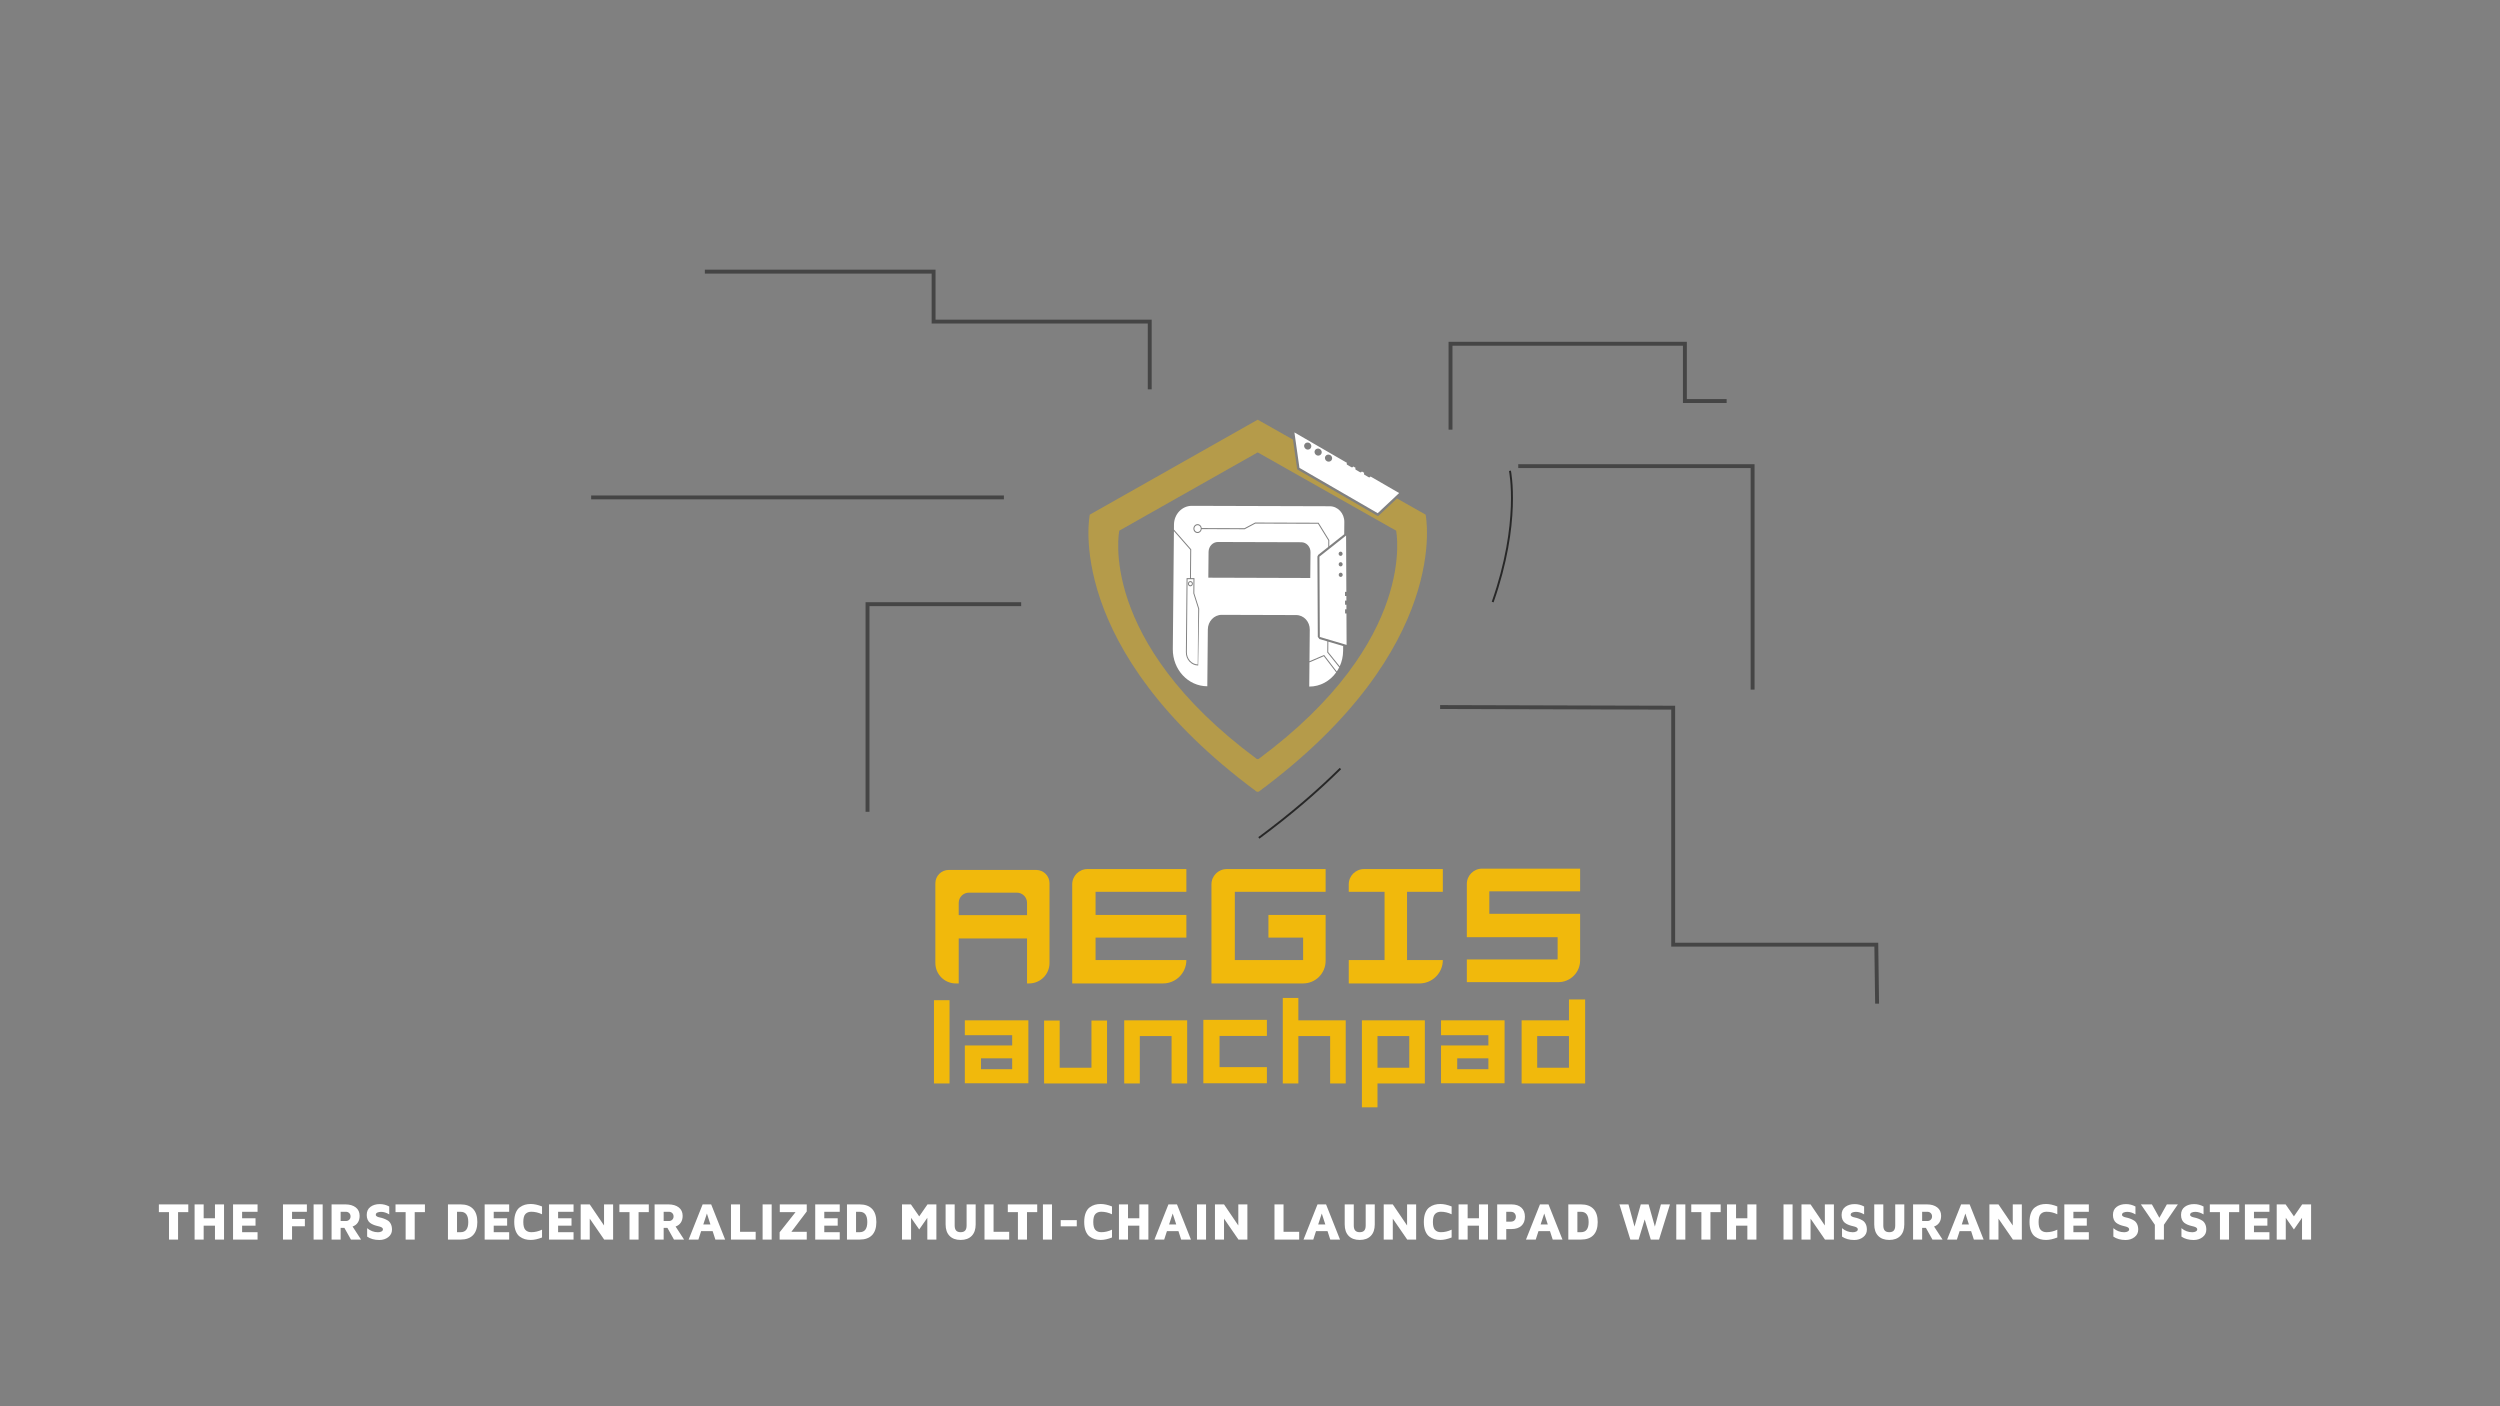<svg xmlns="http://www.w3.org/2000/svg" viewBox="0 0 1920 1080" width="1920" height="1080" style="width: 100%; height: 100%; transform: translate3d(0px, 0px, 0px);" preserveAspectRatio="xMidYMid meet"><rect x="0" y="0" width="1920" height="1080" fill="#808080" stroke="none"/><defs><clipPath id="__lottie_element_101"><rect width="1920" height="1080" x="0" y="0"></rect></clipPath></defs><g clip-path="url(#__lottie_element_101)"><g style="display: block;" transform="matrix(1,0,0,1,660,297.5)" opacity="1"><g opacity="1" transform="matrix(1,0,0,1,259.722,108.458)"><path fill="rgb(255,255,255)" fill-opacity="1" d=" M0.04,-2.62 C1.268,-2.616 2.271,-1.649 2.441,-0.391 C2.441,-0.391 2.421,-0.391 2.421,-0.391 C2.44,-0.262 2.46,-0.133 2.457,0.004 C2.457,0.14 2.435,0.277 2.414,0.406 C2.414,0.406 2.434,0.406 2.434,0.406 C2.239,1.656 1.219,2.622 -0.008,2.618 C-1.365,2.614 -2.46,1.433 -2.446,-0.012 C-2.433,-1.456 -1.316,-2.623 0.04,-2.62z"></path></g><g opacity="1" transform="matrix(1,0,0,1,254.231,150.784)"><path fill="rgb(255,255,255)" fill-opacity="1" d=" M0.008,-1.226 C0.643,-1.224 1.156,-0.669 1.15,0.007 C1.144,0.683 0.62,1.226 -0.015,1.224 C-0.649,1.222 -1.156,0.675 -1.15,-0.001 C-1.144,-0.676 -0.626,-1.227 0.008,-1.226z"></path></g><g opacity="1" transform="matrix(1,0,0,1,255.853,180.062)"><path fill="rgb(255,255,255)" fill-opacity="1" d=" M0.632,-21.852 C0.632,-21.852 4.392,-9.971 4.392,-9.971 C4.392,-9.971 3.991,32.752 3.991,32.752 C-0.688,32.529 -4.392,28.393 -4.345,23.364 C-4.345,23.364 -3.819,-32.752 -3.819,-32.752 C-3.819,-32.752 0.734,-32.738 0.734,-32.738 C0.734,-32.738 0.632,-21.852 0.632,-21.852z M-1.644,-27.248 C-0.592,-27.246 0.265,-28.156 0.276,-29.269 C0.287,-30.383 -0.554,-31.297 -1.606,-31.3 C-2.652,-31.303 -3.51,-30.394 -3.52,-29.281 C-3.531,-28.166 -2.689,-27.252 -1.644,-27.248z"></path></g><g opacity="1" transform="matrix(1,0,0,1,355.842,218.14)"><path fill="rgb(255,255,255)" fill-opacity="1" d=" M0.839,-11.676 C0.839,-11.676 10.349,0.755 10.349,0.755 C5.592,7.395 -1.929,11.676 -10.348,11.651 C-10.348,11.651 -10.173,-6.952 -10.173,-6.952 C-10.173,-6.952 0.839,-11.676 0.839,-11.676z"></path></g><g opacity="1" transform="matrix(1,0,0,1,365.818,204.773)"><path fill="rgb(255,255,255)" fill-opacity="1" d=" M-5.653,-9.46 C-5.653,-9.46 -5.728,-1.495 -5.728,-1.495 C-5.728,-1.495 3.079,9.46 3.079,9.46 C4.718,5.888 5.654,1.881 5.694,-2.344 C5.694,-2.344 5.729,-6.093 5.729,-6.093 C5.729,-6.093 -5.653,-9.46 -5.653,-9.46z"></path></g><g opacity="1" transform="matrix(1,0,0,1,306.537,160.256)"><path fill="rgb(255,255,255)" fill-opacity="1" d=" M54.677,-68.958 C54.677,-68.958 -51.235,-69.275 -51.235,-69.275 C-58.722,-69.299 -64.848,-62.857 -64.923,-54.882 C-64.923,-54.882 -64.958,-51.038 -64.958,-51.038 C-64.958,-51.038 -51.684,-35.865 -51.684,-35.865 C-51.684,-35.865 -51.891,-13.736 -51.891,-13.736 C-51.891,-13.736 -49.194,-13.728 -49.194,-13.728 C-49.194,-13.728 -49.302,-2.116 -49.302,-2.116 C-49.302,-2.116 -45.542,9.773 -45.542,9.773 C-45.542,9.773 -46.328,53.363 -46.328,53.363 C-51.59,53.347 -55.828,48.772 -55.776,43.167 C-55.776,43.167 -55.242,-13.745 -55.242,-13.745 C-55.242,-13.745 -52.639,-13.738 -52.639,-13.738 C-52.639,-13.738 -52.436,-35.552 -52.436,-35.552 C-52.436,-35.552 -64.968,-49.874 -64.968,-49.874 C-64.968,-49.874 -65.817,40.708 -65.817,40.708 C-65.965,56.45 -54.106,69.255 -39.327,69.299 C-39.327,69.299 -38.919,25.636 -38.919,25.636 C-38.861,19.435 -34.097,14.427 -28.276,14.444 C-28.276,14.444 28.97,14.616 28.97,14.616 C34.769,14.634 39.425,19.663 39.367,25.842 C39.367,25.842 39.141,50.069 39.141,50.069 C39.141,50.069 50.383,45.246 50.383,45.246 C50.383,45.246 60.112,57.965 60.112,57.965 C60.803,56.947 61.433,55.871 61.983,54.744 C61.983,54.744 52.802,43.321 52.802,43.321 C52.802,43.321 52.882,34.836 52.882,34.836 C52.882,34.836 46.737,33.019 46.737,33.019 C46.737,33.019 45.53,31.366 45.53,31.366 C45.53,31.366 45.238,-30.33 45.238,-30.33 C45.238,-30.33 45.819,-31.582 45.819,-31.582 C45.819,-31.582 53.561,-37.723 53.561,-37.723 C53.561,-37.723 53.608,-42.67 53.608,-42.67 C53.608,-42.67 45.708,-55.505 45.708,-55.505 C45.708,-55.505 -2.419,-55.649 -2.419,-55.649 C-2.419,-55.649 -10.656,-51.291 -10.656,-51.291 C-10.656,-51.291 -43.633,-51.39 -43.633,-51.39 C-43.839,-49.695 -45.192,-48.377 -46.832,-48.382 C-48.599,-48.387 -50.027,-49.929 -50.009,-51.811 C-49.992,-53.695 -48.535,-55.22 -46.768,-55.215 C-45.129,-55.21 -43.798,-53.884 -43.626,-52.188 C-43.626,-52.188 -10.824,-52.089 -10.824,-52.089 C-10.824,-52.089 -2.594,-56.447 -2.594,-56.447 C-2.594,-56.447 46.12,-56.301 46.12,-56.301 C46.12,-56.301 54.359,-42.911 54.359,-42.911 C54.359,-42.911 54.315,-38.322 54.315,-38.322 C54.315,-38.322 65.814,-47.442 65.814,-47.442 C65.814,-47.442 65.902,-56.845 65.902,-56.845 C65.965,-63.52 60.936,-68.938 54.677,-68.958z M-31.151,-41.509 C-31.151,-41.509 32.859,-41.317 32.859,-41.317 C36.799,-41.305 39.965,-37.889 39.926,-33.694 C39.926,-33.694 39.74,-13.855 39.74,-13.855 C39.74,-13.855 -38.546,-14.091 -38.546,-14.091 C-38.546,-14.091 -38.359,-33.928 -38.359,-33.928 C-38.32,-38.125 -35.09,-41.521 -31.151,-41.509z"></path></g><g opacity="1" transform="matrix(1,0,0,1,363.756,155.778)"><path fill="rgb(255,255,255)" fill-opacity="1" d=" M10.236,1.288 C10.236,1.288 9.194,1.292 9.194,1.292 C9.194,1.292 9.208,4.474 9.208,4.474 C9.208,4.474 10.251,4.469 10.251,4.469 C10.251,4.469 10.269,7.99 10.269,7.99 C10.269,7.99 9.227,7.995 9.227,7.995 C9.227,7.995 9.241,11.177 9.241,11.177 C9.241,11.177 10.283,11.172 10.283,11.172 C10.283,11.172 10.299,14.694 10.299,14.694 C10.299,14.694 9.258,14.698 9.258,14.698 C9.258,14.698 9.273,17.874 9.273,17.874 C9.273,17.874 10.316,17.867 10.316,17.867 C10.316,17.867 10.428,42.003 10.428,42.003 C10.428,42.003 -10.137,35.921 -10.137,35.921 C-10.137,35.921 -10.428,-25.776 -10.428,-25.776 C-10.428,-25.776 10.031,-42.003 10.031,-42.003 C10.031,-42.003 10.236,1.288 10.236,1.288z M5.881,-18.273 C6.721,-18.278 7.407,-19.009 7.402,-19.911 C7.399,-20.812 6.705,-21.539 5.866,-21.535 C5.02,-21.531 4.333,-20.799 4.338,-19.897 C4.342,-18.995 5.035,-18.269 5.881,-18.273z M5.842,-26.346 C6.681,-26.35 7.368,-27.082 7.363,-27.984 C7.358,-28.886 6.667,-29.612 5.827,-29.608 C4.983,-29.604 4.296,-28.872 4.299,-27.971 C4.304,-27.069 4.996,-26.342 5.842,-26.346z M5.92,-10.2 C6.759,-10.204 7.445,-10.935 7.441,-11.837 C7.438,-12.739 6.742,-13.466 5.904,-13.461 C5.058,-13.457 4.371,-12.725 4.376,-11.823 C4.38,-10.921 5.073,-10.196 5.92,-10.2z"></path></g><g opacity="1" transform="matrix(1,0,0,1,374.321,65.605)"><path fill="rgb(255,255,255)" fill-opacity="1" d=" M-36.346,-3.79 C-36.346,-3.79 23.75,31.012 23.75,31.012 C23.75,31.012 40.211,15.562 40.211,15.562 C40.211,15.562 18.222,2.827 18.222,2.827 C18.222,2.827 18.095,3.044 18.095,3.044 C17.97,3.262 17.764,3.419 17.524,3.484 C17.287,3.546 17.026,3.514 16.809,3.387 C16.809,3.387 13.664,1.566 13.664,1.566 C13.449,1.441 13.29,1.235 13.226,0.994 C13.162,0.753 13.197,0.496 13.322,0.279 C13.322,0.279 13.447,0.062 13.447,0.062 C13.447,0.062 11.588,-1.012 11.588,-1.012 C11.588,-1.012 11.463,-0.796 11.463,-0.796 C11.203,-0.346 10.623,-0.197 10.177,-0.454 C10.177,-0.454 7.025,-2.279 7.025,-2.279 C6.81,-2.404 6.652,-2.61 6.587,-2.851 C6.523,-3.093 6.558,-3.351 6.683,-3.566 C6.683,-3.566 6.81,-3.783 6.81,-3.783 C6.81,-3.783 4.952,-4.857 4.952,-4.857 C4.952,-4.857 4.825,-4.639 4.825,-4.639 C4.564,-4.189 3.985,-4.039 3.539,-4.296 C3.539,-4.296 0.388,-6.123 0.388,-6.123 C-0.06,-6.383 -0.214,-6.959 0.046,-7.407 C0.046,-7.407 0.173,-7.626 0.173,-7.626 C0.173,-7.626 -40.211,-31.012 -40.211,-31.012 C-40.211,-31.012 -36.346,-3.79 -36.346,-3.79z M-13.908,-8.555 C-14.395,-8.555 -14.891,-8.681 -15.347,-8.946 C-16.689,-9.721 -17.172,-11.4 -16.425,-12.689 C-16.079,-13.29 -15.506,-13.725 -14.818,-13.908 C-14.089,-14.105 -13.316,-13.998 -12.649,-13.61 C-12.011,-13.241 -11.544,-12.655 -11.335,-11.96 C-11.12,-11.247 -11.203,-10.506 -11.568,-9.876 C-11.568,-9.876 -11.568,-9.874 -11.568,-9.874 C-12.061,-9.026 -12.964,-8.555 -13.908,-8.555z M-21.901,-13.184 C-22.401,-13.184 -22.899,-13.317 -23.346,-13.577 C-23.986,-13.946 -24.453,-14.535 -24.658,-15.23 C-24.872,-15.945 -24.787,-16.687 -24.421,-17.318 C-24.074,-17.92 -23.502,-18.354 -22.813,-18.537 C-22.082,-18.734 -21.311,-18.629 -20.644,-18.24 C-20.006,-17.871 -19.54,-17.284 -19.33,-16.589 C-19.115,-15.876 -19.198,-15.136 -19.563,-14.505 C-19.563,-14.505 -19.563,-14.503 -19.563,-14.503 C-19.929,-13.873 -20.532,-13.429 -21.256,-13.258 C-21.469,-13.209 -21.686,-13.184 -21.901,-13.184z M-29.898,-17.818 C-30.385,-17.818 -30.883,-17.943 -31.339,-18.208 C-32.006,-18.593 -32.481,-19.207 -32.675,-19.937 C-32.859,-20.628 -32.767,-21.343 -32.417,-21.949 C-32.054,-22.578 -31.453,-23.018 -30.727,-23.188 C-30.019,-23.355 -29.281,-23.243 -28.641,-22.872 C-27.299,-22.095 -26.816,-20.419 -27.558,-19.135 C-28.049,-18.288 -28.956,-17.818 -29.898,-17.818z"></path></g></g><g style="display: block;" transform="matrix(1.502,0,0,1.502,506.44,214.751)" opacity="1"><path stroke-linecap="butt" stroke-linejoin="miter" fill-opacity="0" stroke-miterlimit="4" stroke="rgb(39,39,39)" stroke-opacity="1" stroke-width="1" d=" M426.05,164.86 C440.38,124.26 434.89,97.75 434.89,97.75 M348.21,249.99 C336.5,261.58 322.72,273.46 306.5,285.46"></path><g opacity="1" transform="matrix(1,0,0,1,305.918,167.693)"></g></g><g style="display: block;" transform="matrix(1.332,0,0,1.332,558.555,244.161)" opacity="1"><path stroke-linecap="butt" stroke-linejoin="miter" fill-opacity="0" stroke-miterlimit="4" stroke="rgb(84,82,82)" stroke-opacity="1" stroke-width="1" d="M0 0"></path><g opacity="1" transform="matrix(1,0,0,1,305.918,167.693)"></g></g><g style="display: block;" transform="matrix(1,0,0,1,660,297.5)" opacity="1"><path stroke-linecap="butt" stroke-linejoin="miter" fill-opacity="0" stroke-miterlimit="4" stroke="rgb(255,255,255)" stroke-opacity="1" stroke-width="2" d="M0 0"></path><g opacity="1" transform="matrix(1,0,0,1,305.918,167.693)"></g></g><g style="display: block;" transform="matrix(1,0,0,1,660,297.5)" opacity="0.471"><g opacity="1" transform="matrix(1,0,0,1,305.918,167.693)"><path fill="rgb(241,185,12)" fill-opacity="1" d=" M128.969,-69.94 C128.969,-69.94 106.955,-82.39 106.955,-82.39 C106.955,-82.39 92.93,-69.225 92.93,-69.225 C92.752,-69.056 92.521,-68.969 92.287,-68.969 C92.125,-68.969 91.961,-69.012 91.815,-69.096 C91.815,-69.096 30.716,-104.48 30.716,-104.48 C30.466,-104.625 30.298,-104.875 30.258,-105.161 C30.258,-105.161 27.076,-127.569 27.076,-127.569 C27.076,-127.569 -0.001,-142.88 -0.001,-142.88 C-0.001,-142.88 -128.971,-69.941 -128.971,-69.941 C-128.971,-69.941 -150.163,32.335 -0.705,142.88 C-0.705,142.88 -0.001,142.88 -0.001,142.88 C-0.001,142.88 0.703,142.88 0.703,142.88 C150.162,32.336 128.969,-69.94 128.969,-69.94z M0.579,117.764 C0.579,117.764 -0.001,117.764 -0.001,117.764 C-0.001,117.764 -0.581,117.764 -0.581,117.764 C-123.767,26.651 -106.299,-57.646 -106.299,-57.646 C-106.299,-57.646 -0.001,-117.765 -0.001,-117.765 C-0.001,-117.765 106.299,-57.646 106.299,-57.646 C106.299,-57.646 123.765,26.652 0.579,117.764z"></path></g></g><g style="display: block;" transform="matrix(1,0,0,1,660,327.5)" opacity="1"><g opacity="1" transform="matrix(1,0,0,1,102.194,384.199)"><path fill="rgb(241,185,12)" fill-opacity="1" d=" M28.151,43.583 C28.151,43.583 26.57,43.583 26.57,43.583 C26.57,43.583 26.57,9.052 26.57,9.052 C26.57,9.052 -25.898,9.052 -25.898,9.052 C-25.898,9.052 -25.898,43.583 -25.898,43.583 C-25.898,43.583 -28.15,43.583 -28.15,43.583 C-36.812,43.583 -43.834,36.562 -43.834,27.9 C-43.834,27.9 -43.834,-33.349 -43.834,-33.349 C-43.834,-39.002 -39.252,-43.583 -33.6,-43.583 C-33.6,-43.583 33.602,-43.583 33.602,-43.583 C39.254,-43.583 43.835,-39.002 43.835,-33.349 C43.835,-33.349 43.835,27.9 43.835,27.9 C43.835,36.562 36.814,43.583 28.151,43.583z M18.731,-26.148 C18.731,-26.148 -18.059,-26.148 -18.059,-26.148 C-22.388,-26.148 -25.898,-22.639 -25.898,-18.31 C-25.898,-18.31 -25.898,-8.883 -25.898,-8.883 C-25.898,-8.883 26.57,-8.883 26.57,-8.883 C26.57,-8.883 26.57,-18.31 26.57,-18.31 C26.57,-22.639 23.06,-26.148 18.731,-26.148z"></path></g><g opacity="1" transform="matrix(1,0,0,1,207.296,383.865)"><path fill="rgb(241,185,12)" fill-opacity="1" d=" M-25.898,-26.485 C-25.898,-26.485 -25.898,-8.715 -25.898,-8.715 C-25.898,-8.715 43.835,-8.715 43.835,-8.715 C43.835,-8.715 43.835,8.718 43.835,8.718 C43.835,8.718 -25.898,8.718 -25.898,8.718 C-25.898,8.718 -25.898,25.984 -25.898,25.984 C-25.898,25.984 43.835,25.984 43.835,25.984 C43.835,35.889 35.805,43.919 25.899,43.919 C25.899,43.919 -43.835,43.919 -43.835,43.919 C-43.835,43.919 -43.835,-32.193 -43.835,-32.193 C-43.835,-38.668 -38.586,-43.918 -32.11,-43.918 C-32.11,-43.918 43.835,-43.918 43.835,-43.918 C43.835,-43.918 43.835,-26.485 43.835,-26.485 C43.835,-26.485 -25.898,-26.485 -25.898,-26.485z"></path></g><g opacity="1" transform="matrix(1,0,0,1,314.241,383.865)"><path fill="rgb(241,185,12)" fill-opacity="1" d=" M26.569,25.983 C26.569,25.983 26.569,8.717 26.569,8.717 C26.569,8.717 -0.083,8.717 -0.083,8.717 C-0.083,8.717 -0.083,-8.716 -0.083,-8.716 C-0.083,-8.716 43.835,-8.716 43.835,-8.716 C43.835,-8.716 43.835,26.59 43.835,26.59 C43.835,36.161 36.077,43.918 26.507,43.918 C26.507,43.918 -43.835,43.918 -43.835,43.918 C-43.835,43.918 -43.835,-32.194 -43.835,-32.194 C-43.835,-38.668 -38.586,-43.918 -32.111,-43.918 C-32.111,-43.918 43.835,-43.918 43.835,-43.918 C43.835,-43.918 43.835,-26.486 43.835,-26.486 C43.835,-26.486 -25.898,-26.486 -25.898,-26.486 C-25.898,-26.486 -25.898,25.983 -25.898,25.983 C-25.898,25.983 26.569,25.983 26.569,25.983z"></path></g><g opacity="1" transform="matrix(1,0,0,1,411.968,383.865)"><path fill="rgb(241,185,12)" fill-opacity="1" d=" M8.633,-26.485 C8.633,-26.485 8.633,25.984 8.633,25.984 C8.633,25.984 36.124,25.984 36.124,25.984 C36.124,35.889 28.094,43.919 18.189,43.919 C18.189,43.919 -36.124,43.919 -36.124,43.919 C-36.124,43.919 -36.124,25.984 -36.124,25.984 C-36.124,25.984 -8.633,25.984 -8.633,25.984 C-8.633,25.984 -8.633,-26.485 -8.633,-26.485 C-8.633,-26.485 -36.124,-26.485 -36.124,-26.485 C-36.124,-26.485 -36.124,-32.193 -36.124,-32.193 C-36.124,-38.668 -30.875,-43.918 -24.399,-43.918 C-24.399,-43.918 36.124,-43.918 36.124,-43.918 C36.124,-43.918 36.124,-26.485 36.124,-26.485 C36.124,-26.485 8.633,-26.485 8.633,-26.485z"></path></g><g opacity="1" transform="matrix(1,0,0,1,510.029,383.199)"><path fill="rgb(241,185,12)" fill-opacity="1" d=" M-26.233,-26.148 C-26.233,-26.148 -26.233,-8.883 -26.233,-8.883 C-26.233,-8.883 43.5,-8.883 43.5,-8.883 C43.5,-8.883 43.5,26.885 43.5,26.885 C43.5,36.108 36.024,43.583 26.802,43.583 C26.802,43.583 -43.499,43.583 -43.499,43.583 C-43.499,43.583 -43.499,26.151 -43.499,26.151 C-43.499,26.151 26.234,26.151 26.234,26.151 C26.234,26.151 26.234,9.052 26.234,9.052 C26.234,9.052 -43.499,9.052 -43.499,9.052 C-43.499,9.052 -43.499,-31.858 -43.499,-31.858 C-43.499,-38.333 -38.25,-43.583 -31.774,-43.583 C-31.774,-43.583 43.5,-43.583 43.5,-43.583 C43.5,-43.583 43.5,-26.148 43.5,-26.148 C43.5,-26.148 -26.233,-26.148 -26.233,-26.148z"></path></g><g opacity="1" transform="matrix(1,0,0,1,63.265,472.63)"><path fill="rgb(241,185,12)" fill-opacity="1" d=" M5.984,31.954 C5.984,31.954 -5.984,31.954 -5.984,31.954 C-5.984,31.954 -5.984,-31.953 -5.984,-31.953 C-5.984,-31.953 5.984,-31.953 5.984,-31.953 C5.984,-31.953 5.984,31.954 5.984,31.954z"></path></g><g opacity="1" transform="matrix(1,0,0,1,105.385,480.299)"><path fill="rgb(241,185,12)" fill-opacity="1" d=" M24.4,-24.168 C24.4,-24.168 24.4,24.169 24.4,24.169 C24.4,24.169 -24.401,24.169 -24.401,24.169 C-24.401,24.169 -24.401,-4.88 -24.401,-4.88 C-24.401,-4.88 11.968,-4.88 11.968,-4.88 C11.968,-4.88 11.968,-12.781 11.968,-12.781 C11.968,-12.781 -24.401,-12.781 -24.401,-12.781 C-24.401,-12.781 -24.401,-24.168 -24.401,-24.168 C-24.401,-24.168 24.4,-24.168 24.4,-24.168z M11.968,13.363 M11.968,4.997 C11.968,4.997 -11.968,4.997 -11.968,4.997 C-11.968,4.997 -11.968,13.363 -11.968,13.363 C-11.968,13.363 11.968,13.363 11.968,13.363 C11.968,13.363 11.968,4.997 11.968,4.997z"></path></g><g opacity="1" transform="matrix(1,0,0,1,166.036,480.416)"><path fill="rgb(241,185,12)" fill-opacity="1" d=" M24.168,24.169 C24.168,24.169 -24.168,24.169 -24.168,24.169 C-24.168,24.169 -24.168,-24.168 -24.168,-24.168 C-24.168,-24.168 -12.201,-24.168 -12.201,-24.168 C-12.201,-24.168 -12.201,12.085 -12.201,12.085 C-12.201,12.085 12.2,12.085 12.2,12.085 C12.2,12.085 12.2,-24.168 12.2,-24.168 C12.2,-24.168 24.168,-24.168 24.168,-24.168 C24.168,-24.168 24.168,24.169 24.168,24.169z"></path></g><g opacity="1" transform="matrix(1,0,0,1,227.572,480.357)"><path fill="rgb(241,185,12)" fill-opacity="1" d=" M24.168,-24.227 C24.168,-24.227 24.168,24.226 24.168,24.226 C24.168,24.226 12.2,24.226 12.2,24.226 C12.2,24.226 12.2,-12.143 12.2,-12.143 C12.2,-12.143 -12.201,-12.143 -12.201,-12.143 C-12.201,-12.143 -12.201,24.226 -12.201,24.226 C-12.201,24.226 -24.168,24.226 -24.168,24.226 C-24.168,24.226 -24.168,-24.227 -24.168,-24.227 C-24.168,-24.227 24.168,-24.227 24.168,-24.227z"></path></g><g opacity="1" transform="matrix(1,0,0,1,288.573,480.125)"><path fill="rgb(241,185,12)" fill-opacity="1" d=" M-11.969,-12.027 C-11.969,-12.027 -11.969,11.91 -11.969,11.91 C-11.969,11.91 24.401,11.91 24.401,11.91 C24.401,11.91 24.401,24.342 24.401,24.342 C24.401,24.342 -24.401,24.342 -24.401,24.342 C-24.401,24.342 -24.401,-24.342 -24.401,-24.342 C-24.401,-24.342 24.401,-24.342 24.401,-24.342 C24.401,-24.342 24.401,-12.027 24.401,-12.027 C24.401,-12.027 -11.969,-12.027 -11.969,-12.027z"></path></g><g opacity="1" transform="matrix(1,0,0,1,349.342,471.759)"><path fill="rgb(241,185,12)" fill-opacity="1" d=" M24.168,-15.628 C24.168,-15.628 24.168,32.824 24.168,32.824 C24.168,32.824 12.2,32.824 12.2,32.824 C12.2,32.824 12.2,-3.544 12.2,-3.544 C12.2,-3.544 -12.2,-3.544 -12.2,-3.544 C-12.2,-3.544 -12.2,32.824 -12.2,32.824 C-12.2,32.824 -24.168,32.824 -24.168,32.824 C-24.168,32.824 -24.168,-32.824 -24.168,-32.824 C-24.168,-32.824 -12.2,-32.824 -12.2,-32.824 C-12.2,-32.824 -12.2,-15.628 -12.2,-15.628 C-12.2,-15.628 24.168,-15.628 24.168,-15.628z"></path></g><g opacity="1" transform="matrix(1,0,0,1,410.109,489.536)"><path fill="rgb(241,185,12)" fill-opacity="1" d=" M24.169,15.048 C24.169,15.048 -12.201,15.048 -12.201,15.048 C-12.201,15.048 -12.201,33.406 -12.201,33.406 C-12.201,33.406 -24.168,33.406 -24.168,33.406 C-24.168,33.406 -24.168,-33.405 -24.168,-33.405 C-24.168,-33.405 24.169,-33.405 24.169,-33.405 C24.169,-33.405 24.169,15.048 24.169,15.048z M12.202,-21.322 C12.202,-21.322 -12.199,-21.322 -12.199,-21.322 C-12.199,-21.322 -12.199,2.964 -12.199,2.964 C-12.199,2.964 12.202,2.964 12.202,2.964 C12.202,2.964 12.202,-21.322 12.202,-21.322z"></path></g><g opacity="1" transform="matrix(1,0,0,1,471.111,480.299)"><path fill="rgb(241,185,12)" fill-opacity="1" d=" M24.401,-24.168 C24.401,-24.168 24.401,24.169 24.401,24.169 C24.401,24.169 -24.401,24.169 -24.401,24.169 C-24.401,24.169 -24.401,-4.88 -24.401,-4.88 C-24.401,-4.88 11.968,-4.88 11.968,-4.88 C11.968,-4.88 11.968,-12.781 11.968,-12.781 C11.968,-12.781 -24.401,-12.781 -24.401,-12.781 C-24.401,-12.781 -24.401,-24.168 -24.401,-24.168 C-24.401,-24.168 24.401,-24.168 24.401,-24.168z M11.968,13.363 M11.968,4.997 C11.968,4.997 -11.969,4.997 -11.969,4.997 C-11.969,4.997 -11.969,13.363 -11.969,13.363 C-11.969,13.363 11.968,13.363 11.968,13.363 C11.968,13.363 11.968,4.997 11.968,4.997z"></path></g><g opacity="1" transform="matrix(1,0,0,1,532.995,472.34)"><path fill="rgb(241,185,12)" fill-opacity="1" d=" M24.401,-32.244 C24.401,-32.244 24.401,32.244 24.401,32.244 C24.401,32.244 -24.401,32.244 -24.401,32.244 C-24.401,32.244 -24.401,-16.209 -24.401,-16.209 C-24.401,-16.209 11.967,-16.209 11.967,-16.209 C11.967,-16.209 11.967,-32.244 11.967,-32.244 C11.967,-32.244 24.401,-32.244 24.401,-32.244z M11.967,20.16 M11.967,-4.125 C11.967,-4.125 -12.433,-4.125 -12.433,-4.125 C-12.433,-4.125 -12.433,20.16 -12.433,20.16 C-12.433,20.16 11.967,20.16 11.967,20.16 C11.967,20.16 11.967,-4.125 11.967,-4.125z"></path></g></g><g style="display: block;" transform="matrix(1,0,0,1,950,952)" opacity="1"><g opacity="1" transform="matrix(1,0,0,1,0,0)"><path fill="rgb(255,255,255)" fill-opacity="1" d=" M805.475,0 C805.475,0 805.475,-16.733 805.475,-16.733 C805.475,-16.733 811.725,-7.773 811.725,-7.773 C811.725,-7.773 817.956,-16.733 817.956,-16.733 C817.956,-16.733 817.956,0 817.956,0 C817.956,0 824.918,0 824.918,0 C824.918,0 824.918,-27.018 824.918,-27.018 C824.918,-27.018 818.074,-27.018 818.074,-27.018 C818.074,-27.018 811.725,-17.821 811.725,-17.821 C811.725,-17.821 805.357,-27.018 805.357,-27.018 C805.357,-27.018 798.513,-27.018 798.513,-27.018 C798.513,-27.018 798.513,0 798.513,0 C798.513,0 805.475,0 805.475,0z"></path></g><g opacity="1" transform="matrix(1,0,0,1,0,0)"><path fill="rgb(255,255,255)" fill-opacity="1" d=" M792.916,0 C792.916,0 792.916,-5.676 792.916,-5.676 C792.916,-5.676 781.049,-5.676 781.049,-5.676 C781.049,-5.676 781.049,-10.68 781.049,-10.68 C781.049,-10.68 791.354,-10.68 791.354,-10.68 C791.354,-10.68 791.354,-16.357 791.354,-16.357 C791.354,-16.357 781.049,-16.357 781.049,-16.357 C781.049,-16.357 781.049,-21.341 781.049,-21.341 C781.049,-21.341 792.916,-21.341 792.916,-21.341 C792.916,-21.341 792.916,-27.018 792.916,-27.018 C792.916,-27.018 774.087,-27.018 774.087,-27.018 C774.087,-27.018 774.087,0 774.087,0 C774.087,0 792.916,0 792.916,0z"></path></g><g opacity="1" transform="matrix(1,0,0,1,0,0)"><path fill="rgb(255,255,255)" fill-opacity="1" d=" M754.922,-21.064 C754.922,-21.064 754.922,0 754.922,0 C754.922,0 761.884,0 761.884,0 C761.884,0 761.884,-21.064 761.884,-21.064 C761.884,-21.064 769.736,-21.064 769.736,-21.064 C769.736,-21.064 769.736,-27.018 769.736,-27.018 C769.736,-27.018 747.149,-27.018 747.149,-27.018 C747.149,-27.018 747.149,-21.064 747.149,-21.064 C747.149,-21.064 754.922,-21.064 754.922,-21.064z"></path></g><g opacity="1" transform="matrix(1,0,0,1,0,0)"><path fill="rgb(255,255,255)" fill-opacity="1" d=" M725.729,-15.283 C726.19,-14.26 726.784,-13.469 727.509,-12.911 C728.234,-12.353 729.042,-11.881 729.932,-11.496 C730.822,-11.111 731.702,-10.812 732.572,-10.599 C732.572,-10.599 734.985,-9.982 734.985,-9.982 C735.723,-9.782 736.323,-9.51 736.785,-9.164 C737.246,-8.818 737.477,-8.4 737.477,-7.909 C737.477,-7.178 737.105,-6.617 736.36,-6.225 C735.615,-5.833 734.728,-5.637 733.7,-5.637 C733.673,-5.637 733.653,-5.637 733.64,-5.637 C730.607,-5.637 727.845,-6.68 725.353,-8.766 C725.353,-8.766 725.353,-2.279 725.353,-2.279 C727.885,-0.548 731.003,0.316 734.708,0.316 C737.411,0.316 739.709,-0.419 741.601,-1.891 C743.493,-3.363 744.439,-5.275 744.439,-7.63 C744.439,-9.344 744.136,-10.798 743.53,-11.994 C742.923,-13.19 742.152,-14.074 741.216,-14.645 C740.28,-15.216 739.28,-15.701 738.219,-16.1 C737.157,-16.499 736.159,-16.784 735.223,-16.957 C734.287,-17.13 733.515,-17.388 732.909,-17.734 C732.302,-18.08 731.999,-18.511 731.999,-19.029 C731.999,-19.839 732.411,-20.421 733.235,-20.773 C734.059,-21.125 734.998,-21.302 736.053,-21.302 C738.044,-21.302 740.134,-20.65 742.323,-19.348 C742.323,-19.348 742.323,-25.408 742.323,-25.408 C740.042,-26.639 737.616,-27.255 735.045,-27.255 C732.21,-27.255 729.833,-26.555 727.914,-25.154 C725.996,-23.753 725.037,-21.665 725.037,-18.89 C725.037,-17.508 725.267,-16.306 725.729,-15.283z"></path></g><g opacity="1" transform="matrix(1,0,0,1,0,0)"><path fill="rgb(255,255,255)" fill-opacity="1" d=" M704.922,-11.373 C704.922,-11.373 704.922,0 704.922,0 C704.922,0 711.884,0 711.884,0 C711.884,0 711.884,-11.373 711.884,-11.373 C711.884,-11.373 722.604,-27.018 722.604,-27.018 C722.604,-27.018 714.139,-27.018 714.139,-27.018 C714.139,-27.018 708.393,-16.733 708.393,-16.733 C708.393,-16.733 702.667,-27.018 702.667,-27.018 C702.667,-27.018 694.202,-27.018 694.202,-27.018 C694.202,-27.018 704.922,-11.373 704.922,-11.373z"></path></g><g opacity="1" transform="matrix(1,0,0,1,0,0)"><path fill="rgb(255,255,255)" fill-opacity="1" d=" M673.435,-15.283 C673.896,-14.26 674.49,-13.469 675.215,-12.911 C675.94,-12.353 676.748,-11.881 677.638,-11.496 C678.528,-11.111 679.408,-10.812 680.278,-10.599 C680.278,-10.599 682.691,-9.982 682.691,-9.982 C683.429,-9.782 684.029,-9.51 684.491,-9.164 C684.952,-8.818 685.183,-8.4 685.183,-7.909 C685.183,-7.178 684.811,-6.617 684.066,-6.225 C683.321,-5.833 682.434,-5.637 681.406,-5.637 C681.379,-5.637 681.359,-5.637 681.346,-5.637 C678.313,-5.637 675.551,-6.68 673.059,-8.766 C673.059,-8.766 673.059,-2.279 673.059,-2.279 C675.591,-0.548 678.709,0.316 682.414,0.316 C685.117,0.316 687.415,-0.419 689.307,-1.891 C691.199,-3.363 692.145,-5.275 692.145,-7.63 C692.145,-9.344 691.841,-10.798 691.235,-11.994 C690.628,-13.19 689.857,-14.074 688.921,-14.645 C687.985,-15.216 686.986,-15.701 685.925,-16.1 C684.863,-16.499 683.864,-16.784 682.928,-16.957 C681.992,-17.13 681.22,-17.388 680.614,-17.734 C680.007,-18.08 679.705,-18.511 679.705,-19.029 C679.705,-19.839 680.117,-20.421 680.941,-20.773 C681.765,-21.125 682.704,-21.302 683.759,-21.302 C685.75,-21.302 687.84,-20.65 690.029,-19.348 C690.029,-19.348 690.029,-25.408 690.029,-25.408 C687.748,-26.639 685.321,-27.255 682.75,-27.255 C679.915,-27.255 677.539,-26.555 675.62,-25.154 C673.702,-23.753 672.743,-21.665 672.743,-18.89 C672.743,-17.508 672.973,-16.306 673.435,-15.283z"></path></g><g opacity="1" transform="matrix(1,0,0,1,0,0)"><path fill="rgb(255,255,255)" fill-opacity="1" d=" M654.23,0 C654.23,0 654.23,-5.676 654.23,-5.676 C654.23,-5.676 642.363,-5.676 642.363,-5.676 C642.363,-5.676 642.363,-10.68 642.363,-10.68 C642.363,-10.68 652.667,-10.68 652.667,-10.68 C652.667,-10.68 652.667,-16.357 652.667,-16.357 C652.667,-16.357 642.363,-16.357 642.363,-16.357 C642.363,-16.357 642.363,-21.341 642.363,-21.341 C642.363,-21.341 654.23,-21.341 654.23,-21.341 C654.23,-21.341 654.23,-27.018 654.23,-27.018 C654.23,-27.018 635.401,-27.018 635.401,-27.018 C635.401,-27.018 635.401,0 635.401,0 C635.401,0 654.23,0 654.23,0z"></path></g><g opacity="1" transform="matrix(1,0,0,1,0,0)"><path fill="rgb(255,255,255)" fill-opacity="1" d=" M612.893,-2.299 C614.185,-1.358 615.514,-0.693 616.879,-0.305 C618.244,0.083 619.736,0.277 621.358,0.277 C623.942,0.277 626.83,-0.352 630.021,-1.609 C630.021,-1.609 630.021,-7.625 630.021,-7.625 C627.318,-6.326 624.563,-5.676 621.754,-5.676 C619.895,-5.676 618.412,-6.246 617.304,-7.386 C616.196,-8.526 615.642,-10.574 615.642,-13.529 C615.642,-16.484 616.196,-18.531 617.304,-19.671 C618.412,-20.811 619.895,-21.381 621.754,-21.381 C624.563,-21.381 627.318,-20.731 630.021,-19.432 C630.021,-19.432 630.021,-25.448 630.021,-25.448 C626.843,-26.705 623.955,-27.334 621.358,-27.334 C619.736,-27.334 618.244,-27.14 616.879,-26.752 C615.514,-26.364 614.185,-25.699 612.893,-24.758 C611.601,-23.817 610.576,-22.396 609.818,-20.495 C609.06,-18.594 608.68,-16.272 608.68,-13.529 C608.68,-10.786 609.06,-8.463 609.818,-6.562 C610.576,-4.661 611.601,-3.24 612.893,-2.299z"></path></g><g opacity="1" transform="matrix(1,0,0,1,0,0)"><path fill="rgb(255,255,255)" fill-opacity="1" d=" M584.828,0 C584.828,0 584.828,-16.08 584.828,-16.08 C584.828,-16.08 595.903,0 595.903,0 C595.903,0 602.767,0 602.767,0 C602.767,0 602.767,-27.018 602.767,-27.018 C602.767,-27.018 595.805,-27.018 595.805,-27.018 C595.805,-27.018 595.805,-10.819 595.805,-10.819 C595.805,-10.819 584.828,-27.018 584.828,-27.018 C584.828,-27.018 577.866,-27.018 577.866,-27.018 C577.866,-27.018 577.866,0 577.866,0 C577.866,0 584.828,0 584.828,0z"></path></g><g opacity="1" transform="matrix(1,0,0,1,0,0)"><path fill="rgb(255,255,255)" fill-opacity="1" d=" M559.412,-20.016 C559.412,-20.016 562.122,-11.63 562.122,-11.63 C562.122,-11.63 556.643,-11.63 556.643,-11.63 C556.643,-11.63 559.412,-20.016 559.412,-20.016z M552.886,0 C552.886,0 554.982,-6.487 554.982,-6.487 C554.982,-6.487 563.823,-6.487 563.823,-6.487 C563.823,-6.487 565.919,0 565.919,0 C565.919,0 573.416,0 573.416,0 C573.416,0 562.696,-27.018 562.696,-27.018 C562.696,-27.018 556.129,-27.018 556.129,-27.018 C556.129,-27.018 545.39,0 545.39,0 C545.39,0 552.886,0 552.886,0z"></path></g><g opacity="1" transform="matrix(1,0,0,1,0,0)"><path fill="rgb(255,255,255)" fill-opacity="1" d=" M526.204,-21.341 C526.204,-21.341 530.338,-21.341 530.338,-21.341 C531.287,-21.341 532.105,-21.011 532.791,-20.352 C533.476,-19.692 533.819,-18.836 533.819,-17.781 C533.819,-16.753 533.476,-15.908 532.791,-15.249 C532.105,-14.59 531.287,-14.26 530.338,-14.26 C530.338,-14.26 526.204,-14.26 526.204,-14.26 C526.204,-14.26 526.204,-21.341 526.204,-21.341z M526.204,0 C526.204,0 526.204,-8.979 526.204,-8.979 C526.204,-8.979 529.092,-8.979 529.092,-8.979 C529.092,-8.979 534.115,0 534.115,0 C534.115,0 541.884,0 541.884,0 C541.884,0 535.358,-10.04 535.358,-10.04 C537.001,-10.584 538.316,-11.548 539.302,-12.934 C540.288,-14.32 540.781,-16.088 540.781,-18.236 C540.781,-21.018 539.789,-23.177 537.807,-24.713 C535.824,-26.249 533.186,-27.018 529.893,-27.018 C529.893,-27.018 519.242,-27.018 519.242,-27.018 C519.242,-27.018 519.242,0 519.242,0 C519.242,0 526.204,0 526.204,0z"></path></g><g opacity="1" transform="matrix(1,0,0,1,0,0)"><path fill="rgb(255,255,255)" fill-opacity="1" d=" M492.453,-2.838 C494.477,-0.761 497.311,0.277 500.956,0.277 C504.601,0.277 507.436,-0.761 509.461,-2.838 C511.486,-4.915 512.498,-7.845 512.498,-11.63 C512.498,-11.63 512.498,-27.018 512.498,-27.018 C512.498,-27.018 505.536,-27.018 505.536,-27.018 C505.536,-27.018 505.536,-10.789 505.536,-10.789 C505.536,-9.058 505.166,-7.774 504.428,-6.935 C503.689,-6.096 502.536,-5.676 500.967,-5.676 C499.398,-5.676 498.241,-6.096 497.496,-6.935 C496.751,-7.774 496.379,-9.058 496.379,-10.789 C496.379,-10.789 496.379,-27.018 496.379,-27.018 C496.379,-27.018 489.417,-27.018 489.417,-27.018 C489.417,-27.018 489.417,-11.63 489.417,-11.63 C489.417,-7.845 490.429,-4.915 492.453,-2.838z"></path></g><g opacity="1" transform="matrix(1,0,0,1,0,0)"><path fill="rgb(255,255,255)" fill-opacity="1" d=" M465.05,-15.283 C465.511,-14.26 466.105,-13.469 466.83,-12.911 C467.555,-12.353 468.363,-11.881 469.253,-11.496 C470.143,-11.111 471.023,-10.812 471.893,-10.599 C471.893,-10.599 474.306,-9.982 474.306,-9.982 C475.044,-9.782 475.644,-9.51 476.106,-9.164 C476.567,-8.818 476.798,-8.4 476.798,-7.909 C476.798,-7.178 476.426,-6.617 475.681,-6.225 C474.936,-5.833 474.048,-5.637 473.02,-5.637 C472.993,-5.637 472.974,-5.637 472.961,-5.637 C469.928,-5.637 467.166,-6.68 464.674,-8.766 C464.674,-8.766 464.674,-2.279 464.674,-2.279 C467.206,-0.548 470.324,0.316 474.029,0.316 C476.732,0.316 479.03,-0.419 480.922,-1.891 C482.814,-3.363 483.76,-5.275 483.76,-7.63 C483.76,-9.344 483.456,-10.798 482.85,-11.994 C482.243,-13.19 481.472,-14.074 480.536,-14.645 C479.6,-15.216 478.601,-15.701 477.54,-16.1 C476.478,-16.499 475.479,-16.784 474.543,-16.957 C473.607,-17.13 472.835,-17.388 472.229,-17.734 C471.622,-18.08 471.319,-18.511 471.319,-19.029 C471.319,-19.839 471.732,-20.421 472.556,-20.773 C473.38,-21.125 474.319,-21.302 475.374,-21.302 C477.365,-21.302 479.455,-20.65 481.644,-19.348 C481.644,-19.348 481.644,-25.408 481.644,-25.408 C479.363,-26.639 476.936,-27.255 474.365,-27.255 C471.53,-27.255 469.154,-26.555 467.235,-25.154 C465.316,-23.753 464.357,-21.665 464.357,-18.89 C464.357,-17.508 464.588,-16.306 465.05,-15.283z"></path></g><g opacity="1" transform="matrix(1,0,0,1,0,0)"><path fill="rgb(255,255,255)" fill-opacity="1" d=" M440.505,0 C440.505,0 440.505,-16.08 440.505,-16.08 C440.505,-16.08 451.58,0 451.58,0 C451.58,0 458.444,0 458.444,0 C458.444,0 458.444,-27.018 458.444,-27.018 C458.444,-27.018 451.482,-27.018 451.482,-27.018 C451.482,-27.018 451.482,-10.819 451.482,-10.819 C451.482,-10.819 440.505,-27.018 440.505,-27.018 C440.505,-27.018 433.543,-27.018 433.543,-27.018 C433.543,-27.018 433.543,0 433.543,0 C433.543,0 440.505,0 440.505,0z"></path></g><g opacity="1" transform="matrix(1,0,0,1,0,0)"><path fill="rgb(255,255,255)" fill-opacity="1" d=" M426.699,0 C426.699,0 426.699,-27.018 426.699,-27.018 C426.699,-27.018 419.737,-27.018 419.737,-27.018 C419.737,-27.018 419.737,0 419.737,0 C419.737,0 426.699,0 426.699,0z"></path></g><g opacity="1" transform="matrix(1,0,0,1,0,0)"><path fill="rgb(255,255,255)" fill-opacity="1" d=" M383.286,0 C383.286,0 383.286,-10.68 383.286,-10.68 C383.286,-10.68 391.969,-10.68 391.969,-10.68 C391.969,-10.68 391.969,0 391.969,0 C391.969,0 398.931,0 398.931,0 C398.931,0 398.931,-27.018 398.931,-27.018 C398.931,-27.018 391.969,-27.018 391.969,-27.018 C391.969,-27.018 391.969,-16.357 391.969,-16.357 C391.969,-16.357 383.286,-16.357 383.286,-16.357 C383.286,-16.357 383.286,-27.018 383.286,-27.018 C383.286,-27.018 376.324,-27.018 376.324,-27.018 C376.324,-27.018 376.324,0 376.324,0 C376.324,0 383.286,0 383.286,0z"></path></g><g opacity="1" transform="matrix(1,0,0,1,0,0)"><path fill="rgb(255,255,255)" fill-opacity="1" d=" M356.664,-21.064 C356.664,-21.064 356.664,0 356.664,0 C356.664,0 363.626,0 363.626,0 C363.626,0 363.626,-21.064 363.626,-21.064 C363.626,-21.064 371.478,-21.064 371.478,-21.064 C371.478,-21.064 371.478,-27.018 371.478,-27.018 C371.478,-27.018 348.891,-27.018 348.891,-27.018 C348.891,-27.018 348.891,-21.064 348.891,-21.064 C348.891,-21.064 356.664,-21.064 356.664,-21.064z"></path></g><g opacity="1" transform="matrix(1,0,0,1,0,0)"><path fill="rgb(255,255,255)" fill-opacity="1" d=" M344.342,0 C344.342,0 344.342,-27.018 344.342,-27.018 C344.342,-27.018 337.38,-27.018 337.38,-27.018 C337.38,-27.018 337.38,0 337.38,0 C337.38,0 344.342,0 344.342,0z"></path></g><g opacity="1" transform="matrix(1,0,0,1,0,0)"><path fill="rgb(255,255,255)" fill-opacity="1" d=" M302.097,0 C302.097,0 308.451,0 308.451,0 C308.451,0 313.122,-15.467 313.122,-15.467 C313.122,-15.467 317.793,0 317.793,0 C317.793,0 324.147,0 324.147,0 C324.147,0 332.534,-27.018 332.534,-27.018 C332.534,-27.018 325.572,-27.018 325.572,-27.018 C325.572,-27.018 320.941,-9.968 320.941,-9.968 C320.941,-9.968 316.131,-27.018 316.131,-27.018 C316.131,-27.018 310.113,-27.018 310.113,-27.018 C310.113,-27.018 305.303,-9.968 305.303,-9.968 C305.303,-9.968 300.671,-27.018 300.671,-27.018 C300.671,-27.018 293.709,-27.018 293.709,-27.018 C293.709,-27.018 302.097,0 302.097,0z"></path></g><g opacity="1" transform="matrix(1,0,0,1,0,0)"><path fill="rgb(255,255,255)" fill-opacity="1" d=" M261.431,-21.341 C261.431,-21.341 264.2,-21.341 264.2,-21.341 C268.116,-21.341 270.074,-18.717 270.074,-13.469 C270.074,-8.274 268.116,-5.676 264.2,-5.676 C264.2,-5.676 261.431,-5.676 261.431,-5.676 C261.431,-5.676 261.431,-21.341 261.431,-21.341z M264.2,0 C268.38,0 271.564,-1.145 273.753,-3.436 C275.942,-5.727 277.036,-9.071 277.036,-13.469 C277.036,-17.906 275.942,-21.273 273.753,-23.571 C271.564,-25.869 268.38,-27.018 264.2,-27.018 C264.2,-27.018 254.469,-27.018 254.469,-27.018 C254.469,-27.018 254.469,0 254.469,0 C254.469,0 264.2,0 264.2,0z"></path></g><g opacity="1" transform="matrix(1,0,0,1,0,0)"><path fill="rgb(255,255,255)" fill-opacity="1" d=" M235.976,-20.016 C235.976,-20.016 238.686,-11.63 238.686,-11.63 C238.686,-11.63 233.207,-11.63 233.207,-11.63 C233.207,-11.63 235.976,-20.016 235.976,-20.016z M229.449,0 C229.449,0 231.546,-6.487 231.546,-6.487 C231.546,-6.487 240.387,-6.487 240.387,-6.487 C240.387,-6.487 242.483,0 242.483,0 C242.483,0 249.979,0 249.979,0 C249.979,0 239.259,-27.018 239.259,-27.018 C239.259,-27.018 232.693,-27.018 232.693,-27.018 C232.693,-27.018 221.953,0 221.953,0 C221.953,0 229.449,0 229.449,0z"></path></g><g opacity="1" transform="matrix(1,0,0,1,0,0)"><path fill="rgb(255,255,255)" fill-opacity="1" d=" M206.803,-21.341 C206.803,-21.341 210.126,-21.341 210.126,-21.341 C211.537,-21.341 212.565,-20.959 213.211,-20.194 C213.857,-19.429 214.18,-18.546 214.18,-17.544 C214.18,-16.516 213.854,-15.628 213.201,-14.883 C212.548,-14.138 211.523,-13.766 210.126,-13.766 C210.126,-13.766 206.803,-13.766 206.803,-13.766 C206.803,-13.766 206.803,-21.341 206.803,-21.341z M206.803,0 C206.803,0 206.803,-8.089 206.803,-8.089 C206.803,-8.089 210.79,-8.089 210.79,-8.089 C214.069,-8.089 216.613,-8.915 218.425,-10.566 C220.237,-12.217 221.142,-14.543 221.142,-17.544 C221.142,-20.537 220.238,-22.864 218.428,-24.525 C216.618,-26.186 214.075,-27.018 210.799,-27.018 C210.799,-27.018 199.841,-27.018 199.841,-27.018 C199.841,-27.018 199.841,0 199.841,0 C199.841,0 206.803,0 206.803,0z"></path></g><g opacity="1" transform="matrix(1,0,0,1,0,0)"><path fill="rgb(255,255,255)" fill-opacity="1" d=" M177.155,0 C177.155,0 177.155,-10.68 177.155,-10.68 C177.155,-10.68 185.838,-10.68 185.838,-10.68 C185.838,-10.68 185.838,0 185.838,0 C185.838,0 192.8,0 192.8,0 C192.8,0 192.8,-27.018 192.8,-27.018 C192.8,-27.018 185.838,-27.018 185.838,-27.018 C185.838,-27.018 185.838,-16.357 185.838,-16.357 C185.838,-16.357 177.155,-16.357 177.155,-16.357 C177.155,-16.357 177.155,-27.018 177.155,-27.018 C177.155,-27.018 170.193,-27.018 170.193,-27.018 C170.193,-27.018 170.193,0 170.193,0 C170.193,0 177.155,0 177.155,0z"></path></g><g opacity="1" transform="matrix(1,0,0,1,0,0)"><path fill="rgb(255,255,255)" fill-opacity="1" d=" M147.725,-2.299 C149.017,-1.358 150.345,-0.693 151.71,-0.305 C153.075,0.083 154.568,0.277 156.19,0.277 C158.774,0.277 161.662,-0.352 164.853,-1.609 C164.853,-1.609 164.853,-7.625 164.853,-7.625 C162.15,-6.326 159.395,-5.676 156.586,-5.676 C154.727,-5.676 153.243,-6.246 152.135,-7.386 C151.027,-8.526 150.474,-10.574 150.474,-13.529 C150.474,-16.484 151.027,-18.531 152.135,-19.671 C153.243,-20.811 154.727,-21.381 156.586,-21.381 C159.395,-21.381 162.15,-20.731 164.853,-19.432 C164.853,-19.432 164.853,-25.448 164.853,-25.448 C161.675,-26.705 158.787,-27.334 156.19,-27.334 C154.568,-27.334 153.075,-27.14 151.71,-26.752 C150.345,-26.364 149.017,-25.699 147.725,-24.758 C146.433,-23.817 145.407,-22.396 144.649,-20.495 C143.891,-18.594 143.512,-16.272 143.512,-13.529 C143.512,-10.786 143.891,-8.463 144.649,-6.562 C145.407,-4.661 146.433,-3.24 147.725,-2.299z"></path></g><g opacity="1" transform="matrix(1,0,0,1,0,0)"><path fill="rgb(255,255,255)" fill-opacity="1" d=" M119.659,0 C119.659,0 119.659,-16.08 119.659,-16.08 C119.659,-16.08 130.735,0 130.735,0 C130.735,0 137.598,0 137.598,0 C137.598,0 137.598,-27.018 137.598,-27.018 C137.598,-27.018 130.636,-27.018 130.636,-27.018 C130.636,-27.018 130.636,-10.819 130.636,-10.819 C130.636,-10.819 119.659,-27.018 119.659,-27.018 C119.659,-27.018 112.697,-27.018 112.697,-27.018 C112.697,-27.018 112.697,0 112.697,0 C112.697,0 119.659,0 119.659,0z"></path></g><g opacity="1" transform="matrix(1,0,0,1,0,0)"><path fill="rgb(255,255,255)" fill-opacity="1" d=" M85.769,-2.838 C87.793,-0.761 90.628,0.277 94.273,0.277 C97.918,0.277 100.752,-0.761 102.777,-2.838 C104.802,-4.915 105.814,-7.845 105.814,-11.63 C105.814,-11.63 105.814,-27.018 105.814,-27.018 C105.814,-27.018 98.852,-27.018 98.852,-27.018 C98.852,-27.018 98.852,-10.789 98.852,-10.789 C98.852,-9.058 98.483,-7.774 97.745,-6.935 C97.006,-6.096 95.853,-5.676 94.284,-5.676 C92.715,-5.676 91.558,-6.096 90.813,-6.935 C90.068,-7.774 89.695,-9.058 89.695,-10.789 C89.695,-10.789 89.695,-27.018 89.695,-27.018 C89.695,-27.018 82.733,-27.018 82.733,-27.018 C82.733,-27.018 82.733,-11.63 82.733,-11.63 C82.733,-7.845 83.745,-4.915 85.769,-2.838z"></path></g><g opacity="1" transform="matrix(1,0,0,1,0,0)"><path fill="rgb(255,255,255)" fill-opacity="1" d=" M65.13,-20.016 C65.13,-20.016 67.84,-11.63 67.84,-11.63 C67.84,-11.63 62.361,-11.63 62.361,-11.63 C62.361,-11.63 65.13,-20.016 65.13,-20.016z M58.603,0 C58.603,0 60.7,-6.487 60.7,-6.487 C60.7,-6.487 69.541,-6.487 69.541,-6.487 C69.541,-6.487 71.637,0 71.637,0 C71.637,0 79.133,0 79.133,0 C79.133,0 68.413,-27.018 68.413,-27.018 C68.413,-27.018 61.847,-27.018 61.847,-27.018 C61.847,-27.018 51.107,0 51.107,0 C51.107,0 58.603,0 58.603,0z"></path></g><g opacity="1" transform="matrix(1,0,0,1,0,0)"><path fill="rgb(255,255,255)" fill-opacity="1" d=" M47.765,0 C47.765,0 47.765,-5.953 47.765,-5.953 C47.765,-5.953 35.759,-5.953 35.759,-5.953 C35.759,-5.953 35.759,-27.018 35.759,-27.018 C35.759,-27.018 28.797,-27.018 28.797,-27.018 C28.797,-27.018 28.797,0 28.797,0 C28.797,0 47.765,0 47.765,0z"></path></g><g opacity="1" transform="matrix(1,0,0,1,0,0)"><path fill="rgb(255,255,255)" fill-opacity="1" d=" M-9.949,0 C-9.949,0 -9.949,-16.08 -9.949,-16.08 C-9.949,-16.08 1.127,0 1.127,0 C1.127,0 7.99,0 7.99,0 C7.99,0 7.99,-27.018 7.99,-27.018 C7.99,-27.018 1.028,-27.018 1.028,-27.018 C1.028,-27.018 1.028,-10.819 1.028,-10.819 C1.028,-10.819 -9.949,-27.018 -9.949,-27.018 C-9.949,-27.018 -16.911,-27.018 -16.911,-27.018 C-16.911,-27.018 -16.911,0 -16.911,0 C-16.911,0 -9.949,0 -9.949,0z"></path></g><g opacity="1" transform="matrix(1,0,0,1,0,0)"><path fill="rgb(255,255,255)" fill-opacity="1" d=" M-23.754,0 C-23.754,0 -23.754,-27.018 -23.754,-27.018 C-23.754,-27.018 -30.716,-27.018 -30.716,-27.018 C-30.716,-27.018 -30.716,0 -30.716,0 C-30.716,0 -23.754,0 -23.754,0z"></path></g><g opacity="1" transform="matrix(1,0,0,1,0,0)"><path fill="rgb(255,255,255)" fill-opacity="1" d=" M-49.367,-20.016 C-49.367,-20.016 -46.657,-11.63 -46.657,-11.63 C-46.657,-11.63 -52.136,-11.63 -52.136,-11.63 C-52.136,-11.63 -49.367,-20.016 -49.367,-20.016z M-55.894,0 C-55.894,0 -53.797,-6.487 -53.797,-6.487 C-53.797,-6.487 -44.956,-6.487 -44.956,-6.487 C-44.956,-6.487 -42.86,0 -42.86,0 C-42.86,0 -35.364,0 -35.364,0 C-35.364,0 -46.084,-27.018 -46.084,-27.018 C-46.084,-27.018 -52.65,-27.018 -52.65,-27.018 C-52.65,-27.018 -63.39,0 -63.39,0 C-63.39,0 -55.894,0 -55.894,0z"></path></g><g opacity="1" transform="matrix(1,0,0,1,0,0)"><path fill="rgb(255,255,255)" fill-opacity="1" d=" M-83.682,0 C-83.682,0 -83.682,-10.68 -83.682,-10.68 C-83.682,-10.68 -75,-10.68 -75,-10.68 C-75,-10.68 -75,0 -75,0 C-75,0 -68.038,0 -68.038,0 C-68.038,0 -68.038,-27.018 -68.038,-27.018 C-68.038,-27.018 -75,-27.018 -75,-27.018 C-75,-27.018 -75,-16.357 -75,-16.357 C-75,-16.357 -83.682,-16.357 -83.682,-16.357 C-83.682,-16.357 -83.682,-27.018 -83.682,-27.018 C-83.682,-27.018 -90.644,-27.018 -90.644,-27.018 C-90.644,-27.018 -90.644,0 -90.644,0 C-90.644,0 -83.682,0 -83.682,0z"></path></g><g opacity="1" transform="matrix(1,0,0,1,0,0)"><path fill="rgb(255,255,255)" fill-opacity="1" d=" M-113.113,-2.299 C-111.821,-1.358 -110.492,-0.693 -109.127,-0.305 C-107.762,0.083 -106.27,0.277 -104.648,0.277 C-102.064,0.277 -99.176,-0.352 -95.985,-1.609 C-95.985,-1.609 -95.985,-7.625 -95.985,-7.625 C-98.688,-6.326 -101.443,-5.676 -104.252,-5.676 C-106.111,-5.676 -107.594,-6.246 -108.702,-7.386 C-109.81,-8.526 -110.363,-10.574 -110.363,-13.529 C-110.363,-16.484 -109.81,-18.531 -108.702,-19.671 C-107.594,-20.811 -106.111,-21.381 -104.252,-21.381 C-101.443,-21.381 -98.688,-20.731 -95.985,-19.432 C-95.985,-19.432 -95.985,-25.448 -95.985,-25.448 C-99.163,-26.705 -102.051,-27.334 -104.648,-27.334 C-106.27,-27.334 -107.762,-27.14 -109.127,-26.752 C-110.492,-26.364 -111.821,-25.699 -113.113,-24.758 C-114.405,-23.817 -115.43,-22.396 -116.188,-20.495 C-116.946,-18.594 -117.326,-16.272 -117.326,-13.529 C-117.326,-10.786 -116.946,-8.463 -116.188,-6.562 C-115.43,-4.661 -114.405,-3.24 -113.113,-2.299z"></path></g><g opacity="1" transform="matrix(1,0,0,1,0,0)"><path fill="rgb(255,255,255)" fill-opacity="1" d=" M-123.041,-10.166 C-123.041,-10.166 -123.041,-14.913 -123.041,-14.913 C-123.041,-14.913 -135.383,-14.913 -135.383,-14.913 C-135.383,-14.913 -135.383,-10.166 -135.383,-10.166 C-135.383,-10.166 -123.041,-10.166 -123.041,-10.166z"></path></g><g opacity="1" transform="matrix(1,0,0,1,0,0)"><path fill="rgb(255,255,255)" fill-opacity="1" d=" M-142.068,0 C-142.068,0 -142.068,-27.018 -142.068,-27.018 C-142.068,-27.018 -149.03,-27.018 -149.03,-27.018 C-149.03,-27.018 -149.03,0 -149.03,0 C-149.03,0 -142.068,0 -142.068,0z"></path></g><g opacity="1" transform="matrix(1,0,0,1,0,0)"><path fill="rgb(255,255,255)" fill-opacity="1" d=" M-168.235,-21.064 C-168.235,-21.064 -168.235,0 -168.235,0 C-168.235,0 -161.273,0 -161.273,0 C-161.273,0 -161.273,-21.064 -161.273,-21.064 C-161.273,-21.064 -153.421,-21.064 -153.421,-21.064 C-153.421,-21.064 -153.421,-27.018 -153.421,-27.018 C-153.421,-27.018 -176.008,-27.018 -176.008,-27.018 C-176.008,-27.018 -176.008,-21.064 -176.008,-21.064 C-176.008,-21.064 -168.235,-21.064 -168.235,-21.064z"></path></g><g opacity="1" transform="matrix(1,0,0,1,0,0)"><path fill="rgb(255,255,255)" fill-opacity="1" d=" M-174.94,0 C-174.94,0 -174.94,-5.953 -174.94,-5.953 C-174.94,-5.953 -186.945,-5.953 -186.945,-5.953 C-186.945,-5.953 -186.945,-27.018 -186.945,-27.018 C-186.945,-27.018 -193.907,-27.018 -193.907,-27.018 C-193.907,-27.018 -193.907,0 -193.907,0 C-193.907,0 -174.94,0 -174.94,0z"></path></g><g opacity="1" transform="matrix(1,0,0,1,0,0)"><path fill="rgb(255,255,255)" fill-opacity="1" d=" M-220.737,-2.838 C-218.713,-0.761 -215.878,0.277 -212.233,0.277 C-208.588,0.277 -205.754,-0.761 -203.729,-2.838 C-201.704,-4.915 -200.691,-7.845 -200.691,-11.63 C-200.691,-11.63 -200.691,-27.018 -200.691,-27.018 C-200.691,-27.018 -207.654,-27.018 -207.654,-27.018 C-207.654,-27.018 -207.654,-10.789 -207.654,-10.789 C-207.654,-9.058 -208.023,-7.774 -208.761,-6.935 C-209.5,-6.096 -210.653,-5.676 -212.222,-5.676 C-213.791,-5.676 -214.948,-6.096 -215.693,-6.935 C-216.438,-7.774 -216.811,-9.058 -216.811,-10.789 C-216.811,-10.789 -216.811,-27.018 -216.811,-27.018 C-216.811,-27.018 -223.773,-27.018 -223.773,-27.018 C-223.773,-27.018 -223.773,-11.63 -223.773,-11.63 C-223.773,-7.845 -222.761,-4.915 -220.737,-2.838z"></path></g><g opacity="1" transform="matrix(1,0,0,1,0,0)"><path fill="rgb(255,255,255)" fill-opacity="1" d=" M-250.296,0 C-250.296,0 -250.296,-16.733 -250.296,-16.733 C-250.296,-16.733 -244.046,-7.773 -244.046,-7.773 C-244.046,-7.773 -237.816,-16.733 -237.816,-16.733 C-237.816,-16.733 -237.816,0 -237.816,0 C-237.816,0 -230.854,0 -230.854,0 C-230.854,0 -230.854,-27.018 -230.854,-27.018 C-230.854,-27.018 -237.697,-27.018 -237.697,-27.018 C-237.697,-27.018 -244.046,-17.821 -244.046,-17.821 C-244.046,-17.821 -250.414,-27.018 -250.414,-27.018 C-250.414,-27.018 -257.258,-27.018 -257.258,-27.018 C-257.258,-27.018 -257.258,0 -257.258,0 C-257.258,0 -250.296,0 -250.296,0z"></path></g><g opacity="1" transform="matrix(1,0,0,1,0,0)"><path fill="rgb(255,255,255)" fill-opacity="1" d=" M-292.562,-21.341 C-292.562,-21.341 -289.793,-21.341 -289.793,-21.341 C-285.877,-21.341 -283.919,-18.717 -283.919,-13.469 C-283.919,-8.274 -285.877,-5.676 -289.793,-5.676 C-289.793,-5.676 -292.562,-5.676 -292.562,-5.676 C-292.562,-5.676 -292.562,-21.341 -292.562,-21.341z M-289.793,0 C-285.613,0 -282.429,-1.145 -280.24,-3.436 C-278.051,-5.727 -276.957,-9.071 -276.957,-13.469 C-276.957,-17.906 -278.051,-21.273 -280.24,-23.571 C-282.429,-25.869 -285.613,-27.018 -289.793,-27.018 C-289.793,-27.018 -299.524,-27.018 -299.524,-27.018 C-299.524,-27.018 -299.524,0 -299.524,0 C-299.524,0 -289.793,0 -289.793,0z"></path></g><g opacity="1" transform="matrix(1,0,0,1,0,0)"><path fill="rgb(255,255,255)" fill-opacity="1" d=" M-305.082,0 C-305.082,0 -305.082,-5.676 -305.082,-5.676 C-305.082,-5.676 -316.949,-5.676 -316.949,-5.676 C-316.949,-5.676 -316.949,-10.68 -316.949,-10.68 C-316.949,-10.68 -306.644,-10.68 -306.644,-10.68 C-306.644,-10.68 -306.644,-16.357 -306.644,-16.357 C-306.644,-16.357 -316.949,-16.357 -316.949,-16.357 C-316.949,-16.357 -316.949,-21.341 -316.949,-21.341 C-316.949,-21.341 -305.082,-21.341 -305.082,-21.341 C-305.082,-21.341 -305.082,-27.018 -305.082,-27.018 C-305.082,-27.018 -323.911,-27.018 -323.911,-27.018 C-323.911,-27.018 -323.911,0 -323.911,0 C-323.911,0 -305.082,0 -305.082,0z"></path></g><g opacity="1" transform="matrix(1,0,0,1,0,0)"><path fill="rgb(255,255,255)" fill-opacity="1" d=" M-330.418,0 C-330.418,0 -330.418,-5.953 -330.418,-5.953 C-330.418,-5.953 -342.246,-5.953 -342.246,-5.953 C-342.246,-5.953 -330.418,-21.597 -330.418,-21.597 C-330.418,-21.597 -330.418,-27.018 -330.418,-27.018 C-330.418,-27.018 -351.126,-27.018 -351.126,-27.018 C-351.126,-27.018 -351.126,-21.064 -351.126,-21.064 C-351.126,-21.064 -339.041,-21.064 -339.041,-21.064 C-339.041,-21.064 -351.245,-5.607 -351.245,-5.607 C-351.245,-5.607 -351.245,0 -351.245,0 C-351.245,0 -330.418,0 -330.418,0z"></path></g><g opacity="1" transform="matrix(1,0,0,1,0,0)"><path fill="rgb(255,255,255)" fill-opacity="1" d=" M-357.356,0 C-357.356,0 -357.356,-27.018 -357.356,-27.018 C-357.356,-27.018 -364.318,-27.018 -364.318,-27.018 C-364.318,-27.018 -364.318,0 -364.318,0 C-364.318,0 -357.356,0 -357.356,0z"></path></g><g opacity="1" transform="matrix(1,0,0,1,0,0)"><path fill="rgb(255,255,255)" fill-opacity="1" d=" M-369.639,0 C-369.639,0 -369.639,-5.953 -369.639,-5.953 C-369.639,-5.953 -381.644,-5.953 -381.644,-5.953 C-381.644,-5.953 -381.644,-27.018 -381.644,-27.018 C-381.644,-27.018 -388.606,-27.018 -388.606,-27.018 C-388.606,-27.018 -388.606,0 -388.606,0 C-388.606,0 -369.639,0 -369.639,0z"></path></g><g opacity="1" transform="matrix(1,0,0,1,0,0)"><path fill="rgb(255,255,255)" fill-opacity="1" d=" M-407.099,-20.016 C-407.099,-20.016 -404.389,-11.63 -404.389,-11.63 C-404.389,-11.63 -409.868,-11.63 -409.868,-11.63 C-409.868,-11.63 -407.099,-20.016 -407.099,-20.016z M-413.626,0 C-413.626,0 -411.529,-6.487 -411.529,-6.487 C-411.529,-6.487 -402.688,-6.487 -402.688,-6.487 C-402.688,-6.487 -400.592,0 -400.592,0 C-400.592,0 -393.096,0 -393.096,0 C-393.096,0 -403.816,-27.018 -403.816,-27.018 C-403.816,-27.018 -410.382,-27.018 -410.382,-27.018 C-410.382,-27.018 -421.122,0 -421.122,0 C-421.122,0 -413.626,0 -413.626,0z"></path></g><g opacity="1" transform="matrix(1,0,0,1,0,0)"><path fill="rgb(255,255,255)" fill-opacity="1" d=" M-440.307,-21.341 C-440.307,-21.341 -436.173,-21.341 -436.173,-21.341 C-435.224,-21.341 -434.407,-21.011 -433.721,-20.352 C-433.036,-19.692 -432.692,-18.836 -432.692,-17.781 C-432.692,-16.753 -433.036,-15.908 -433.721,-15.249 C-434.407,-14.59 -435.224,-14.26 -436.173,-14.26 C-436.173,-14.26 -440.307,-14.26 -440.307,-14.26 C-440.307,-14.26 -440.307,-21.341 -440.307,-21.341z M-440.307,0 C-440.307,0 -440.307,-8.979 -440.307,-8.979 C-440.307,-8.979 -437.419,-8.979 -437.419,-8.979 C-437.419,-8.979 -432.396,0 -432.396,0 C-432.396,0 -424.627,0 -424.627,0 C-424.627,0 -431.154,-10.04 -431.154,-10.04 C-429.511,-10.584 -428.196,-11.548 -427.21,-12.934 C-426.224,-14.32 -425.73,-16.088 -425.73,-18.236 C-425.73,-21.018 -426.722,-23.177 -428.704,-24.713 C-430.687,-26.249 -433.325,-27.018 -436.618,-27.018 C-436.618,-27.018 -447.269,-27.018 -447.269,-27.018 C-447.269,-27.018 -447.269,0 -447.269,0 C-447.269,0 -440.307,0 -440.307,0z"></path></g><g opacity="1" transform="matrix(1,0,0,1,0,0)"><path fill="rgb(255,255,255)" fill-opacity="1" d=" M-466.533,-21.064 C-466.533,-21.064 -466.533,0 -466.533,0 C-466.533,0 -459.571,0 -459.571,0 C-459.571,0 -459.571,-21.064 -459.571,-21.064 C-459.571,-21.064 -451.719,-21.064 -451.719,-21.064 C-451.719,-21.064 -451.719,-27.018 -451.719,-27.018 C-451.719,-27.018 -474.306,-27.018 -474.306,-27.018 C-474.306,-27.018 -474.306,-21.064 -474.306,-21.064 C-474.306,-21.064 -466.533,-21.064 -466.533,-21.064z"></path></g><g opacity="1" transform="matrix(1,0,0,1,0,0)"><path fill="rgb(255,255,255)" fill-opacity="1" d=" M-497.071,0 C-497.071,0 -497.071,-16.08 -497.071,-16.08 C-497.071,-16.08 -485.995,0 -485.995,0 C-485.995,0 -479.132,0 -479.132,0 C-479.132,0 -479.132,-27.018 -479.132,-27.018 C-479.132,-27.018 -486.094,-27.018 -486.094,-27.018 C-486.094,-27.018 -486.094,-10.819 -486.094,-10.819 C-486.094,-10.819 -497.071,-27.018 -497.071,-27.018 C-497.071,-27.018 -504.033,-27.018 -504.033,-27.018 C-504.033,-27.018 -504.033,0 -504.033,0 C-504.033,0 -497.071,0 -497.071,0z"></path></g><g opacity="1" transform="matrix(1,0,0,1,0,0)"><path fill="rgb(255,255,255)" fill-opacity="1" d=" M-509.511,0 C-509.511,0 -509.511,-5.676 -509.511,-5.676 C-509.511,-5.676 -521.379,-5.676 -521.379,-5.676 C-521.379,-5.676 -521.379,-10.68 -521.379,-10.68 C-521.379,-10.68 -511.074,-10.68 -511.074,-10.68 C-511.074,-10.68 -511.074,-16.357 -511.074,-16.357 C-511.074,-16.357 -521.379,-16.357 -521.379,-16.357 C-521.379,-16.357 -521.379,-21.341 -521.379,-21.341 C-521.379,-21.341 -509.511,-21.341 -509.511,-21.341 C-509.511,-21.341 -509.511,-27.018 -509.511,-27.018 C-509.511,-27.018 -528.341,-27.018 -528.341,-27.018 C-528.341,-27.018 -528.341,0 -528.341,0 C-528.341,0 -509.511,0 -509.511,0z"></path></g><g opacity="1" transform="matrix(1,0,0,1,0,0)"><path fill="rgb(255,255,255)" fill-opacity="1" d=" M-550.848,-2.299 C-549.556,-1.358 -548.228,-0.693 -546.863,-0.305 C-545.498,0.083 -544.005,0.277 -542.383,0.277 C-539.799,0.277 -536.911,-0.352 -533.72,-1.609 C-533.72,-1.609 -533.72,-7.625 -533.72,-7.625 C-536.423,-6.326 -539.179,-5.676 -541.988,-5.676 C-543.847,-5.676 -545.33,-6.246 -546.438,-7.386 C-547.546,-8.526 -548.099,-10.574 -548.099,-13.529 C-548.099,-16.484 -547.546,-18.531 -546.438,-19.671 C-545.33,-20.811 -543.847,-21.381 -541.988,-21.381 C-539.179,-21.381 -536.423,-20.731 -533.72,-19.432 C-533.72,-19.432 -533.72,-25.448 -533.72,-25.448 C-536.898,-26.705 -539.786,-27.334 -542.383,-27.334 C-544.005,-27.334 -545.498,-27.14 -546.863,-26.752 C-548.228,-26.364 -549.556,-25.699 -550.848,-24.758 C-552.14,-23.817 -553.166,-22.396 -553.924,-20.495 C-554.682,-18.594 -555.061,-16.272 -555.061,-13.529 C-555.061,-10.786 -554.682,-8.463 -553.924,-6.562 C-553.166,-4.661 -552.14,-3.24 -550.848,-2.299z"></path></g><g opacity="1" transform="matrix(1,0,0,1,0,0)"><path fill="rgb(255,255,255)" fill-opacity="1" d=" M-558.957,0 C-558.957,0 -558.957,-5.676 -558.957,-5.676 C-558.957,-5.676 -570.825,-5.676 -570.825,-5.676 C-570.825,-5.676 -570.825,-10.68 -570.825,-10.68 C-570.825,-10.68 -560.52,-10.68 -560.52,-10.68 C-560.52,-10.68 -560.52,-16.357 -560.52,-16.357 C-560.52,-16.357 -570.825,-16.357 -570.825,-16.357 C-570.825,-16.357 -570.825,-21.341 -570.825,-21.341 C-570.825,-21.341 -558.957,-21.341 -558.957,-21.341 C-558.957,-21.341 -558.957,-27.018 -558.957,-27.018 C-558.957,-27.018 -577.786,-27.018 -577.786,-27.018 C-577.786,-27.018 -577.786,0 -577.786,0 C-577.786,0 -558.957,0 -558.957,0z"></path></g><g opacity="1" transform="matrix(1,0,0,1,0,0)"><path fill="rgb(255,255,255)" fill-opacity="1" d=" M-599.009,-21.341 C-599.009,-21.341 -596.24,-21.341 -596.24,-21.341 C-592.324,-21.341 -590.366,-18.717 -590.366,-13.469 C-590.366,-8.274 -592.324,-5.676 -596.24,-5.676 C-596.24,-5.676 -599.009,-5.676 -599.009,-5.676 C-599.009,-5.676 -599.009,-21.341 -599.009,-21.341z M-596.24,0 C-592.06,0 -588.876,-1.145 -586.687,-3.436 C-584.498,-5.727 -583.404,-9.071 -583.404,-13.469 C-583.404,-17.906 -584.498,-21.273 -586.687,-23.571 C-588.876,-25.869 -592.06,-27.018 -596.24,-27.018 C-596.24,-27.018 -605.971,-27.018 -605.971,-27.018 C-605.971,-27.018 -605.971,0 -605.971,0 C-605.971,0 -596.24,0 -596.24,0z"></path></g><g opacity="1" transform="matrix(1,0,0,1,0,0)"><path fill="rgb(255,255,255)" fill-opacity="1" d=" M-638.467,-21.064 C-638.467,-21.064 -638.467,0 -638.467,0 C-638.467,0 -631.505,0 -631.505,0 C-631.505,0 -631.505,-21.064 -631.505,-21.064 C-631.505,-21.064 -623.653,-21.064 -623.653,-21.064 C-623.653,-21.064 -623.653,-27.018 -623.653,-27.018 C-623.653,-27.018 -646.24,-27.018 -646.24,-27.018 C-646.24,-27.018 -646.24,-21.064 -646.24,-21.064 C-646.24,-21.064 -638.467,-21.064 -638.467,-21.064z"></path></g><g opacity="1" transform="matrix(1,0,0,1,0,0)"><path fill="rgb(255,255,255)" fill-opacity="1" d=" M-667.66,-15.283 C-667.199,-14.26 -666.605,-13.469 -665.88,-12.911 C-665.155,-12.353 -664.347,-11.881 -663.457,-11.496 C-662.567,-11.111 -661.686,-10.812 -660.816,-10.599 C-660.816,-10.599 -658.403,-9.982 -658.403,-9.982 C-657.665,-9.782 -657.065,-9.51 -656.603,-9.164 C-656.142,-8.818 -655.911,-8.4 -655.911,-7.909 C-655.911,-7.178 -656.284,-6.617 -657.029,-6.225 C-657.774,-5.833 -658.661,-5.637 -659.689,-5.637 C-659.716,-5.637 -659.735,-5.637 -659.748,-5.637 C-662.781,-5.637 -665.543,-6.68 -668.035,-8.766 C-668.035,-8.766 -668.035,-2.279 -668.035,-2.279 C-665.503,-0.548 -662.385,0.316 -658.68,0.316 C-655.977,0.316 -653.679,-0.419 -651.787,-1.891 C-649.895,-3.363 -648.949,-5.275 -648.949,-7.63 C-648.949,-9.344 -649.253,-10.798 -649.859,-11.994 C-650.466,-13.19 -651.237,-14.074 -652.173,-14.645 C-653.109,-15.216 -654.109,-15.701 -655.17,-16.1 C-656.232,-16.499 -657.23,-16.784 -658.166,-16.957 C-659.102,-17.13 -659.874,-17.388 -660.48,-17.734 C-661.087,-18.08 -661.39,-18.511 -661.39,-19.029 C-661.39,-19.839 -660.978,-20.421 -660.154,-20.773 C-659.33,-21.125 -658.39,-21.302 -657.335,-21.302 C-655.344,-21.302 -653.255,-20.65 -651.066,-19.348 C-651.066,-19.348 -651.066,-25.408 -651.066,-25.408 C-653.347,-26.639 -655.773,-27.255 -658.344,-27.255 C-661.179,-27.255 -663.555,-26.555 -665.474,-25.154 C-667.392,-23.753 -668.352,-21.665 -668.352,-18.89 C-668.352,-17.508 -668.122,-16.306 -667.66,-15.283z"></path></g><g opacity="1" transform="matrix(1,0,0,1,0,0)"><path fill="rgb(255,255,255)" fill-opacity="1" d=" M-688.387,-21.341 C-688.387,-21.341 -684.254,-21.341 -684.254,-21.341 C-683.305,-21.341 -682.487,-21.011 -681.801,-20.352 C-681.116,-19.692 -680.773,-18.836 -680.773,-17.781 C-680.773,-16.753 -681.116,-15.908 -681.801,-15.249 C-682.487,-14.59 -683.305,-14.26 -684.254,-14.26 C-684.254,-14.26 -688.387,-14.26 -688.387,-14.26 C-688.387,-14.26 -688.387,-21.341 -688.387,-21.341z M-688.387,0 C-688.387,0 -688.387,-8.979 -688.387,-8.979 C-688.387,-8.979 -685.5,-8.979 -685.5,-8.979 C-685.5,-8.979 -680.477,0 -680.477,0 C-680.477,0 -672.707,0 -672.707,0 C-672.707,0 -679.234,-10.04 -679.234,-10.04 C-677.591,-10.584 -676.276,-11.548 -675.29,-12.934 C-674.304,-14.32 -673.811,-16.088 -673.811,-18.236 C-673.811,-21.018 -674.802,-23.177 -676.784,-24.713 C-678.767,-26.249 -681.406,-27.018 -684.699,-27.018 C-684.699,-27.018 -695.349,-27.018 -695.349,-27.018 C-695.349,-27.018 -695.349,0 -695.349,0 C-695.349,0 -688.387,0 -688.387,0z"></path></g><g opacity="1" transform="matrix(1,0,0,1,0,0)"><path fill="rgb(255,255,255)" fill-opacity="1" d=" M-702.193,0 C-702.193,0 -702.193,-27.018 -702.193,-27.018 C-702.193,-27.018 -709.155,-27.018 -709.155,-27.018 C-709.155,-27.018 -709.155,0 -709.155,0 C-709.155,0 -702.193,0 -702.193,0z"></path></g><g opacity="1" transform="matrix(1,0,0,1,0,0)"><path fill="rgb(255,255,255)" fill-opacity="1" d=" M-725.709,0 C-725.709,0 -725.709,-10.206 -725.709,-10.206 C-725.709,-10.206 -715.86,-10.206 -715.86,-10.206 C-715.86,-10.206 -715.86,-15.882 -715.86,-15.882 C-715.86,-15.882 -725.709,-15.882 -725.709,-15.882 C-725.709,-15.882 -725.709,-21.341 -725.709,-21.341 C-725.709,-21.341 -714.317,-21.341 -714.317,-21.341 C-714.317,-21.341 -714.317,-27.018 -714.317,-27.018 C-714.317,-27.018 -732.671,-27.018 -732.671,-27.018 C-732.671,-27.018 -732.671,0 -732.671,0 C-732.671,0 -725.709,0 -725.709,0z"></path></g><g opacity="1" transform="matrix(1,0,0,1,0,0)"><path fill="rgb(255,255,255)" fill-opacity="1" d=" M-752.192,0 C-752.192,0 -752.192,-5.676 -752.192,-5.676 C-752.192,-5.676 -764.06,-5.676 -764.06,-5.676 C-764.06,-5.676 -764.06,-10.68 -764.06,-10.68 C-764.06,-10.68 -753.755,-10.68 -753.755,-10.68 C-753.755,-10.68 -753.755,-16.357 -753.755,-16.357 C-753.755,-16.357 -764.06,-16.357 -764.06,-16.357 C-764.06,-16.357 -764.06,-21.341 -764.06,-21.341 C-764.06,-21.341 -752.192,-21.341 -752.192,-21.341 C-752.192,-21.341 -752.192,-27.018 -752.192,-27.018 C-752.192,-27.018 -771.021,-27.018 -771.021,-27.018 C-771.021,-27.018 -771.021,0 -771.021,0 C-771.021,0 -752.192,0 -752.192,0z"></path></g><g opacity="1" transform="matrix(1,0,0,1,0,0)"><path fill="rgb(255,255,255)" fill-opacity="1" d=" M-793.589,0 C-793.589,0 -793.589,-10.68 -793.589,-10.68 C-793.589,-10.68 -784.906,-10.68 -784.906,-10.68 C-784.906,-10.68 -784.906,0 -784.906,0 C-784.906,0 -777.944,0 -777.944,0 C-777.944,0 -777.944,-27.018 -777.944,-27.018 C-777.944,-27.018 -784.906,-27.018 -784.906,-27.018 C-784.906,-27.018 -784.906,-16.357 -784.906,-16.357 C-784.906,-16.357 -793.589,-16.357 -793.589,-16.357 C-793.589,-16.357 -793.589,-27.018 -793.589,-27.018 C-793.589,-27.018 -800.551,-27.018 -800.551,-27.018 C-800.551,-27.018 -800.551,0 -800.551,0 C-800.551,0 -793.589,0 -793.589,0z"></path></g><g opacity="1" transform="matrix(1,0,0,1,0,0)"><path fill="rgb(255,255,255)" fill-opacity="1" d=" M-820.21,-21.064 C-820.21,-21.064 -820.21,0 -820.21,0 C-820.21,0 -813.248,0 -813.248,0 C-813.248,0 -813.248,-21.064 -813.248,-21.064 C-813.248,-21.064 -805.396,-21.064 -805.396,-21.064 C-805.396,-21.064 -805.396,-27.018 -805.396,-27.018 C-805.396,-27.018 -827.983,-27.018 -827.983,-27.018 C-827.983,-27.018 -827.983,-21.064 -827.983,-21.064 C-827.983,-21.064 -820.21,-21.064 -820.21,-21.064z"></path></g></g><g style="display: none;" transform="matrix(0.07,0,0,0.07,1518.5,635)" opacity="0.047"><g opacity="1" transform="matrix(1,0,0,1,0,4)"><path fill="rgb(69,69,69)" fill-opacity="1" d=" M0,-76 C41.944,-76 76,-41.944 76,0 C76,41.944 41.944,76 0,76 C-41.944,76 -76,41.944 -76,0 C-76,-41.944 -41.944,-76 0,-76z"></path><path stroke-linecap="butt" stroke-linejoin="miter" fill-opacity="0" stroke-miterlimit="4" stroke="rgb(69,69,69)" stroke-opacity="1" stroke-width="20" d=" M0,-76 C41.944,-76 76,-41.944 76,0 C76,41.944 41.944,76 0,76 C-41.944,76 -76,41.944 -76,0 C-76,-41.944 -41.944,-76 0,-76z"></path></g><g opacity="1" transform="matrix(1,0,0,1,0,0)"><path stroke-linecap="butt" stroke-linejoin="miter" fill-opacity="0" stroke-miterlimit="4" stroke="rgb(69,69,69)" stroke-opacity="1" stroke-width="20" d="M0 0"></path></g></g><g style="display: block;" transform="matrix(1,0,0,1,960,540)" opacity="1"><g opacity="1" transform="matrix(1,0,0,1,0,0)"><path stroke-linecap="butt" stroke-linejoin="miter" fill-opacity="0" stroke-miterlimit="4" stroke="rgb(69,69,69)" stroke-opacity="1" stroke-width="3" d=" M206,-182 C206,-182 386,-182 386,-182 C386,-182 386,-49.029 386,-10.403"></path></g></g><g style="display: none;" transform="matrix(0.07,0,0,0.07,1733.5,819.75)" opacity="0.047"><g opacity="1" transform="matrix(1,0,0,1,0,4)"><path fill="rgb(69,69,69)" fill-opacity="1" d=" M0,-76 C41.944,-76 76,-41.944 76,0 C76,41.944 41.944,76 0,76 C-41.944,76 -76,41.944 -76,0 C-76,-41.944 -41.944,-76 0,-76z"></path><path stroke-linecap="butt" stroke-linejoin="miter" fill-opacity="0" stroke-miterlimit="4" stroke="rgb(69,69,69)" stroke-opacity="1" stroke-width="20" d=" M0,-76 C41.944,-76 76,-41.944 76,0 C76,41.944 41.944,76 0,76 C-41.944,76 -76,41.944 -76,0 C-76,-41.944 -41.944,-76 0,-76z"></path></g><g opacity="1" transform="matrix(1,0,0,1,0,0)"><path stroke-linecap="butt" stroke-linejoin="miter" fill-opacity="0" stroke-miterlimit="4" stroke="rgb(69,69,69)" stroke-opacity="1" stroke-width="20" d="M0 0"></path></g></g><g style="display: block;" transform="matrix(1,0,0,1,1175,724.75)" opacity="1"><g opacity="1" transform="matrix(1,0,0,1,0,0)"><path stroke-linecap="butt" stroke-linejoin="miter" fill-opacity="0" stroke-miterlimit="4" stroke="rgb(69,69,69)" stroke-opacity="1" stroke-width="3" d=" M-69,-181.75 C-69,-181.75 110,-181.25 110,-181.25 C110,-181.25 110,0.75 110,0.75 C110,0.75 266,0.75 266,0.75 C266,0.75 266.27,20.759 266.611,46.062"></path></g></g><g style="display: none;" transform="matrix(0.07,0,0,0.07,562.75,741)" opacity="0.047"><g opacity="1" transform="matrix(1,0,0,1,0,4)"><path fill="rgb(69,69,69)" fill-opacity="1" d=" M0,-76 C41.944,-76 76,-41.944 76,0 C76,41.944 41.944,76 0,76 C-41.944,76 -76,41.944 -76,0 C-76,-41.944 -41.944,-76 0,-76z"></path><path stroke-linecap="butt" stroke-linejoin="miter" fill-opacity="0" stroke-miterlimit="4" stroke="rgb(69,69,69)" stroke-opacity="1" stroke-width="20" d=" M0,-76 C41.944,-76 76,-41.944 76,0 C76,41.944 41.944,76 0,76 C-41.944,76 -76,41.944 -76,0 C-76,-41.944 -41.944,-76 0,-76z"></path></g><g opacity="1" transform="matrix(1,0,0,1,0,0)"><path stroke-linecap="butt" stroke-linejoin="miter" fill-opacity="0" stroke-miterlimit="4" stroke="rgb(69,69,69)" stroke-opacity="1" stroke-width="20" d="M0 0"></path></g></g><g style="display: block;" transform="matrix(1,0,0,1,4.25,646)" opacity="1"><g opacity="1" transform="matrix(1,0,0,1,0,0)"><path stroke-linecap="butt" stroke-linejoin="miter" fill-opacity="0" stroke-miterlimit="4" stroke="rgb(69,69,69)" stroke-opacity="1" stroke-width="3" d=" M780,-182 C780,-182 662,-182 662,-182 C662,-182 662,-71.212 662,-22.512"></path></g></g><g style="display: none;" transform="matrix(0.07,0,0,0.07,350.5,423)" opacity="0.047"><g opacity="1" transform="matrix(1,0,0,1,0,4)"><path fill="rgb(69,69,69)" fill-opacity="1" d=" M0,-76 C41.944,-76 76,-41.944 76,0 C76,41.944 41.944,76 0,76 C-41.944,76 -76,41.944 -76,0 C-76,-41.944 -41.944,-76 0,-76z"></path><path stroke-linecap="butt" stroke-linejoin="miter" fill-opacity="0" stroke-miterlimit="4" stroke="rgb(69,69,69)" stroke-opacity="1" stroke-width="20" d=" M0,-76 C41.944,-76 76,-41.944 76,0 C76,41.944 41.944,76 0,76 C-41.944,76 -76,41.944 -76,0 C-76,-41.944 -41.944,-76 0,-76z"></path></g><g opacity="1" transform="matrix(1,0,0,1,0,0)"><path stroke-linecap="butt" stroke-linejoin="miter" fill-opacity="0" stroke-miterlimit="4" stroke="rgb(69,69,69)" stroke-opacity="1" stroke-width="20" d="M0 0"></path></g></g><g style="display: block;" transform="matrix(1,0,0,1,-208,328)" opacity="1"><g opacity="1" transform="matrix(1,0,0,1,0,0)"><path stroke-linecap="butt" stroke-linejoin="miter" fill-opacity="0" stroke-miterlimit="4" stroke="rgb(69,69,69)" stroke-opacity="1" stroke-width="3" d=" M979,54 C979,54 662,54 662,54 C662,54 662,54 662,54"></path></g></g><g style="display: none;" transform="matrix(0.07,0,0,0.07,296.5,249.625)" opacity="0.047"><g opacity="1" transform="matrix(1,0,0,1,0,4)"><path fill="rgb(69,69,69)" fill-opacity="1" d=" M0,-76 C41.944,-76 76,-41.944 76,0 C76,41.944 41.944,76 0,76 C-41.944,76 -76,41.944 -76,0 C-76,-41.944 -41.944,-76 0,-76z"></path><path stroke-linecap="butt" stroke-linejoin="miter" fill-opacity="0" stroke-miterlimit="4" stroke="rgb(69,69,69)" stroke-opacity="1" stroke-width="20" d=" M0,-76 C41.944,-76 76,-41.944 76,0 C76,41.944 41.944,76 0,76 C-41.944,76 -76,41.944 -76,0 C-76,-41.944 -41.944,-76 0,-76z"></path></g><g opacity="1" transform="matrix(1,0,0,1,0,0)"><path stroke-linecap="butt" stroke-linejoin="miter" fill-opacity="0" stroke-miterlimit="4" stroke="rgb(69,69,69)" stroke-opacity="1" stroke-width="20" d="M0 0"></path></g></g><g style="display: block;" transform="matrix(1,0,0,1,-262,154.625)" opacity="1"><g opacity="1" transform="matrix(1,0,0,1,0,0)"><path stroke-linecap="butt" stroke-linejoin="miter" fill-opacity="0" stroke-miterlimit="4" stroke="rgb(69,69,69)" stroke-opacity="1" stroke-width="3" d=" M1145,144.375 C1145,144.375 1145,92.375 1145,92.375 C1145,92.375 979,92.375 979,92.375 C979,92.375 979,54 979,54 C979,54 887.873,54 803.336,54"></path></g></g><g style="display: none;" transform="matrix(0.07,0,0,0.07,1466.5,422)" opacity="0.047"><g opacity="1" transform="matrix(1,0,0,1,0,4)"><path fill="rgb(69,69,69)" fill-opacity="1" d=" M0,-76 C41.944,-76 76,-41.944 76,0 C76,41.944 41.944,76 0,76 C-41.944,76 -76,41.944 -76,0 C-76,-41.944 -41.944,-76 0,-76z"></path><path stroke-linecap="butt" stroke-linejoin="miter" fill-opacity="0" stroke-miterlimit="4" stroke="rgb(69,69,69)" stroke-opacity="1" stroke-width="20" d=" M0,-76 C41.944,-76 76,-41.944 76,0 C76,41.944 41.944,76 0,76 C-41.944,76 -76,41.944 -76,0 C-76,-41.944 -41.944,-76 0,-76z"></path></g><g opacity="1" transform="matrix(1,0,0,1,0,0)"><path stroke-linecap="butt" stroke-linejoin="miter" fill-opacity="0" stroke-miterlimit="4" stroke="rgb(69,69,69)" stroke-opacity="1" stroke-width="20" d="M0 0"></path></g></g><g style="display: block;" transform="matrix(1,0,0,1,908,327)" opacity="1"><g opacity="1" transform="matrix(1,0,0,1,0,0)"><path stroke-linecap="butt" stroke-linejoin="miter" fill-opacity="0" stroke-miterlimit="4" stroke="rgb(69,69,69)" stroke-opacity="1" stroke-width="3" d=" M206,3 C206,3 206,-63 206,-63 C206,-63 386,-63 386,-63 C386,-63 386,-19 386,-19 C386,-19 399.579,-19 418.06,-19"></path></g></g><g style="display: block;" transform="matrix(1,0,0,1,960,540)" opacity="1"><g opacity="1" transform="matrix(1,0,0,1,0,0)"><path stroke-linecap="butt" stroke-linejoin="miter" fill-opacity="0" stroke-miterlimit="4" stroke="rgb(69,69,69)" stroke-opacity="1" stroke-width="3" d="M0 0"></path></g></g></g></svg>